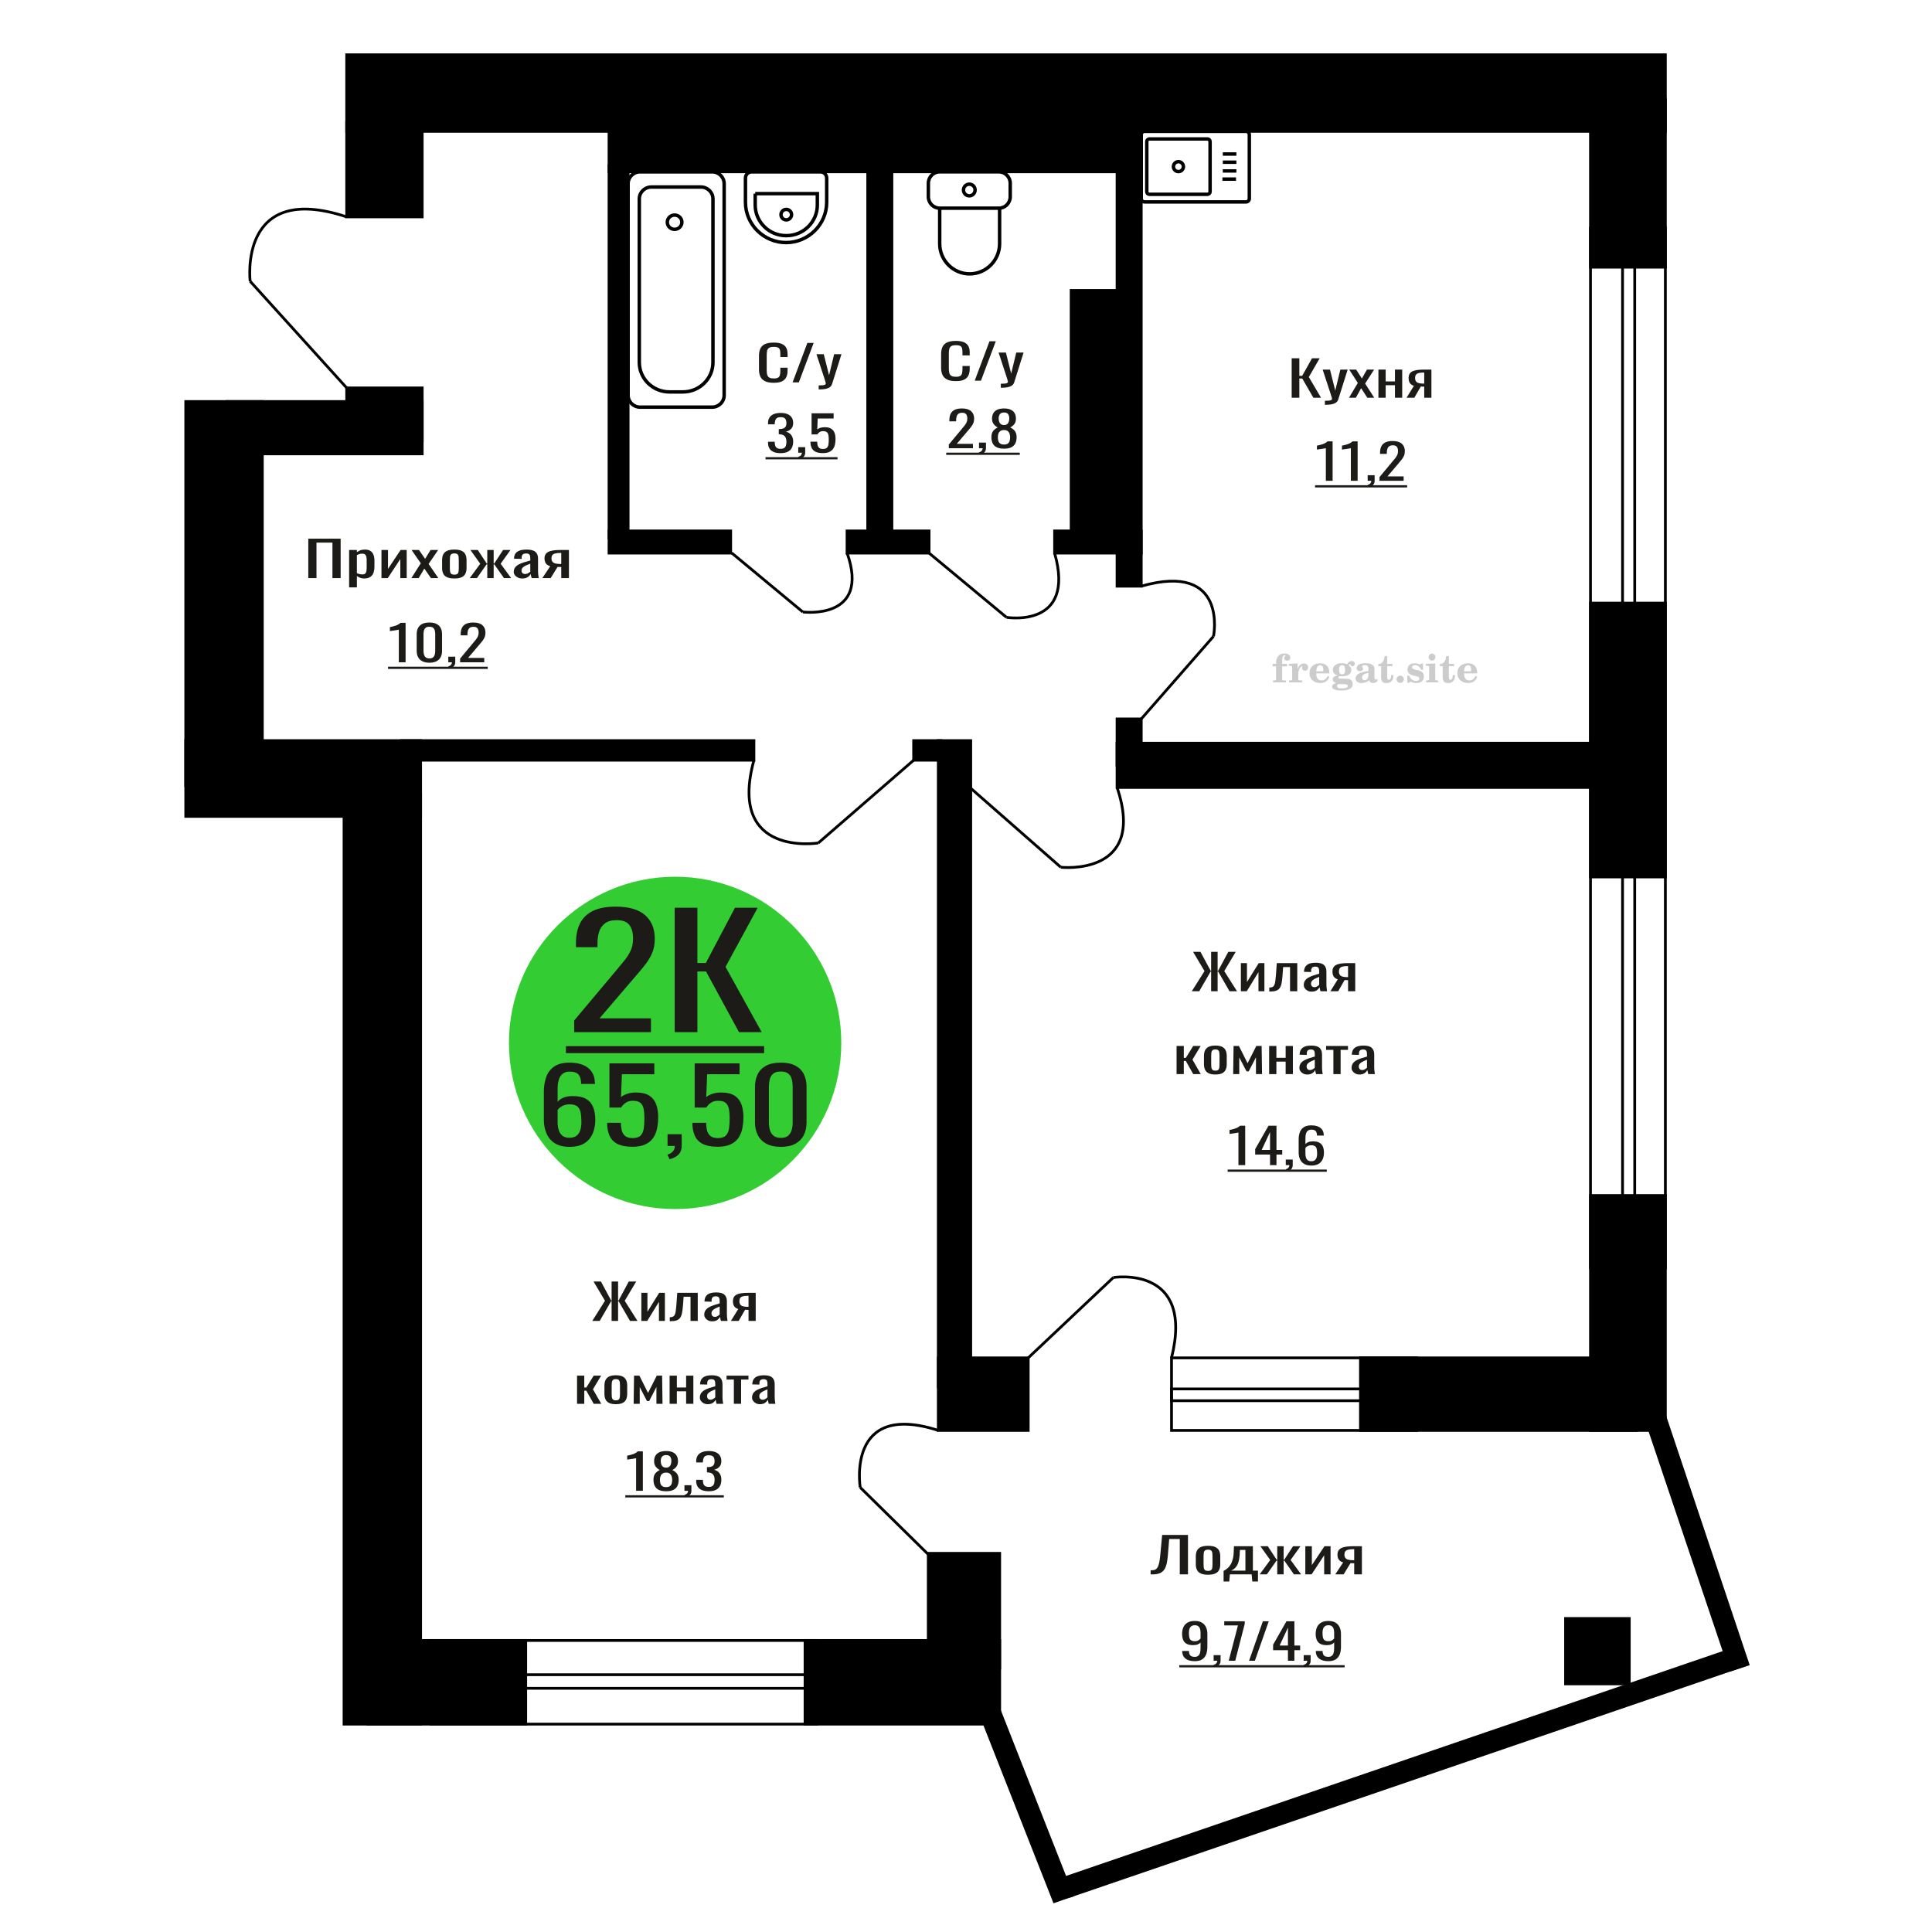 <?xml version="1.0" encoding="UTF-8"?>
<!DOCTYPE svg PUBLIC "-//W3C//DTD SVG 1.1//EN" "http://www.w3.org/Graphics/SVG/1.1/DTD/svg11.dtd">
<!-- Creator: CorelDRAW 2019 -->
<svg xmlns="http://www.w3.org/2000/svg" xml:space="preserve" width="140mm" height="140mm" version="1.1" style="shape-rendering:geometricPrecision; text-rendering:geometricPrecision; image-rendering:optimizeQuality; fill-rule:evenodd; clip-rule:evenodd"
viewBox="0 0 14000 14000"
 xmlns:xlink="http://www.w3.org/1999/xlink">
 <defs>
  <style type="text/css">
   <![CDATA[
    .str0 {stroke:black;stroke-width:25;stroke-miterlimit:22.926}
    .str2 {stroke:black;stroke-width:25.01;stroke-miterlimit:22.926}
    .str1 {stroke:black;stroke-width:20;stroke-miterlimit:22.926}
    .fil1 {fill:none}
    .fil5 {fill:black}
    .fil4 {fill:#1C1B17}
    .fil3 {fill:#33CC33}
    .fil0 {fill:#1C1B17;fill-rule:nonzero}
    .fil2 {fill:#CCCCCC;fill-rule:nonzero}
   ]]>
  </style>
 </defs>
 <g id="Слой_x0020_1">
  <polygon class="fil0" points="2234.01,4189.14 2234.01,3903.39 2468.4,3903.39 2468.4,4189.14 2409.01,4189.14 2409.01,3931.96 2293.39,3931.96 2293.39,4189.14 "/>
  <path id="1" class="fil0" d="M2529.88 4256.17l0 -270.94 56.24 0 0 16.23c6.66,-5.17 14.71,-9.64 24.17,-13.4 9.46,-3.77 20.67,-5.65 33.63,-5.65 15.77,0 28.29,2.76 37.58,8.29 9.28,5.53 16.19,12.47 20.75,20.82 4.56,8.34 7.54,16.81 8.94,25.4 1.4,8.58 2.1,15.93 2.1,22.04l0 49.39c0,14.35 -2.1,27.93 -6.3,40.75 -4.22,12.82 -11.83,23.17 -22.87,31.04 -11.04,7.88 -26.53,11.82 -46.5,11.82 -10.86,0 -20.5,-1.82 -28.9,-5.47 -8.42,-3.64 -15.94,-7.82 -22.6,-12.52l0 82.2 -56.24 0zm96.7 -93.84c9.81,0 16.82,-2.41 21.02,-7.23 4.21,-4.82 6.83,-11.35 7.88,-19.58 1.05,-8.23 1.58,-17.29 1.58,-27.17l0 -49.39c0,-8.46 -0.7,-16.28 -2.1,-23.46 -1.41,-7.17 -4.38,-12.87 -8.94,-17.11 -4.55,-4.23 -11.73,-6.35 -21.54,-6.35 -7.36,0 -14.36,1.06 -21.02,3.18 -6.66,2.12 -12.44,4.59 -17.34,7.41l0 130.53c5.26,2.58 11.2,4.76 17.86,6.52 6.66,1.77 14.19,2.65 22.6,2.65z"/>
  <polygon id="2" class="fil0" points="2764.27,4189.14 2764.27,3985.23 2811.57,3985.23 2811.57,4122.46 2903,3985.23 2947.16,3985.23 2947.16,4189.14 2900.9,4189.14 2900.9,4050.85 2809.99,4189.14 "/>
  <polygon id="3" class="fil0" points="2980.79,4189.14 3049.11,4081.89 2982.36,3985.23 3035.97,3985.23 3080.63,4049.79 3120.05,3985.23 3175.23,3985.23 3105.87,4086.48 3176.29,4189.14 3122.69,4189.14 3074.85,4120 3033.87,4189.14 "/>
  <path id="4" class="fil0" d="M3292.42 4191.96c-22.42,0 -40.12,-3.06 -53.08,-9.17 -12.96,-6.11 -22.15,-14.82 -27.59,-26.11 -5.42,-11.28 -8.14,-24.57 -8.14,-39.86l0 -59.27c0,-15.28 2.72,-28.57 8.14,-39.86 5.44,-11.29 14.63,-19.99 27.59,-26.11 12.96,-6.11 30.66,-9.17 53.08,-9.17 22.42,0 40.03,3.06 52.83,9.17 12.78,6.12 21.89,14.82 27.32,26.11 5.43,11.29 8.14,24.58 8.14,39.86l0 59.27c0,15.29 -2.71,28.58 -8.14,39.86 -5.43,11.29 -14.54,20 -27.32,26.11 -12.8,6.11 -30.41,9.17 -52.83,9.17zm0 -27.87c10.86,0 18.49,-2.11 22.87,-6.35 4.38,-4.23 7,-9.82 7.88,-16.75 0.88,-6.94 1.31,-14.17 1.31,-21.7l0 -63.85c0,-7.76 -0.43,-15.06 -1.31,-21.88 -0.88,-6.82 -3.5,-12.4 -7.88,-16.75 -4.38,-4.35 -12.01,-6.53 -22.87,-6.53 -10.86,0 -18.56,2.18 -23.12,6.53 -4.56,4.35 -7.27,9.93 -8.15,16.75 -0.88,6.82 -1.31,14.12 -1.31,21.88l0 63.85c0,7.53 0.43,14.76 1.31,21.7 0.88,6.93 3.59,12.52 8.15,16.75 4.56,4.24 12.26,6.35 23.12,6.35z"/>
  <polygon id="5" class="fil0" points="3403.83,4189.14 3480.03,4085.07 3408.57,3985.23 3462.17,3985.23 3526.81,4083.31 3531.01,4083.31 3531.01,3985.23 3577.26,3985.23 3577.26,4083.31 3581.46,4083.31 3645.58,3985.23 3699.18,3985.23 3627.72,4085.07 3703.92,4189.14 3651.88,4189.14 3581.46,4088.95 3577.26,4088.95 3577.26,4189.14 3531.01,4189.14 3531.01,4088.95 3526.29,4088.95 3455.87,4189.14 "/>
  <path id="6" class="fil0" d="M3783.79 4191.96c-11.91,0 -22.42,-2.29 -31.53,-6.88 -9.11,-4.58 -16.29,-10.46 -21.54,-17.64 -5.26,-7.17 -7.88,-14.75 -7.88,-22.75 0,-12.7 3.14,-23.4 9.45,-32.1 6.31,-8.71 14.98,-16.05 26.01,-22.05 11.04,-6 23.82,-11.23 38.36,-15.7 14.54,-4.47 29.87,-8.82 45.99,-13.05l0 -14.47c0,-8.23 -0.7,-15.05 -2.1,-20.46 -1.4,-5.41 -4.29,-9.47 -8.67,-12.17 -4.38,-2.7 -10.95,-4.06 -19.71,-4.06 -7.7,0 -13.93,1.18 -18.65,3.53 -4.74,2.35 -8.15,5.7 -10.25,10.06 -2.1,4.35 -3.16,9.46 -3.16,15.34l0 10.23 -55.7 -1.41c0.7,-22.58 8.41,-39.22 23.12,-49.92 14.72,-10.7 37.48,-16.05 68.32,-16.05 30.12,0 51.5,5.53 64.12,16.58 12.6,11.06 18.92,27.05 18.92,47.98l0 93.13c0,6.35 0.25,12.47 0.79,18.35 0.52,5.88 1.22,11.35 2.1,16.4 0.88,5.06 1.66,9.82 2.36,14.29l-51.51 0c-1.04,-3.76 -2.35,-8.53 -3.93,-14.29 -1.58,-5.76 -2.73,-10.99 -3.43,-15.7 -3.5,8 -10.23,15.47 -20.23,22.41 -9.98,6.93 -23.73,10.4 -41.25,10.4zm22.08 -32.45c5.6,0 10.86,-1.06 15.76,-3.18 4.9,-2.12 9.28,-4.53 13.14,-7.23 3.86,-2.71 6.48,-4.88 7.88,-6.53l0 -57.85c-8.76,3.29 -17,6.58 -24.7,9.87 -7.7,3.3 -14.45,6.77 -20.23,10.41 -5.78,3.65 -10.34,7.76 -13.66,12.35 -3.34,4.59 -5,9.82 -5,15.7 0,8.23 2.28,14.7 6.83,19.4 4.56,4.7 11.22,7.06 19.98,7.06z"/>
  <path id="7" class="fil0" d="M3929.89 4189.14l57.28 -86.43c-9.81,-2.59 -17.78,-6.47 -23.91,-11.64 -6.14,-5.18 -10.61,-11.53 -13.41,-19.05 -2.8,-7.53 -4.2,-16 -4.2,-25.4 0,-10.82 2.1,-20.11 6.3,-27.87 4.21,-7.76 10.87,-14.11 19.98,-19.05 9.11,-4.94 21.19,-8.59 36.25,-10.94 15.08,-2.35 33.64,-3.53 55.72,-3.53l58.86 0 0 203.91 -55.72 0 0 -80.43c-5.6,0 -10.32,-0.06 -14.18,-0.18 -3.86,-0.12 -8.06,-0.29 -12.62,-0.53l-49.92 81.14 -60.43 0zm130.85 -102.31c0.7,0 1.83,0 3.41,0 1.58,0 2.55,0 2.89,0l0 -80.08c-0.34,0 -1.31,0 -2.89,0 -1.58,0 -2.53,0 -2.89,0 -16.46,0 -29.51,1.36 -39.15,4.06 -9.64,2.7 -16.37,6.94 -20.23,12.7 -3.86,5.76 -5.78,13.46 -5.78,23.11 0,13.4 4.47,23.4 13.4,29.98 8.93,6.59 26.02,10 51.24,10.23z"/>
  <path class="fil1 str0" d="M8293.86 1463.12l735.22 0c13.19,0 23.99,-10.73 23.99,-23.85l0 -463.55c0,-13.12 -10.8,-23.86 -23.99,-23.86l-735.22 0c-13.2,0 -23.99,10.74 -23.99,23.86l0 463.55c0,13.12 10.79,23.85 23.99,23.85zm34.96 -55.05l421.01 0c10.35,0 18.82,-8.43 18.82,-18.72l0 -363.71c0,-10.29 -8.47,-18.72 -18.82,-18.72l-421.01 0c-10.35,0 -18.82,8.43 -18.82,18.72l0 363.71c0,10.29 8.47,18.72 18.82,18.72zm210.5 -164.6c19.98,0 36.17,-16.1 36.17,-35.98 0,-19.86 -16.19,-35.97 -36.17,-35.97 -19.97,0 -36.17,16.11 -36.17,35.97 0,19.88 16.2,35.98 36.17,35.98zm318.74 54.47l98.59 0m-95.85 -59.19l98.59 0m-98.59 -63.43l98.59 0m-98.59 -59.2l98.59 0"/>
  <path class="fil2" d="M9221.78 4828.5l0 -17.78 25.02 0 0 -5.65c0,-21.97 5.22,-38.99 15.71,-51.17 10.49,-12.19 25.21,-18.26 44.12,-18.26 13.27,0 23.76,2.73 31.52,8.14 7.76,5.41 11.66,12.7 11.66,21.87 0,6.82 -2.07,12.19 -6.21,16.09 -4.14,3.9 -9.87,5.83 -17.26,5.83 -6.07,0 -11.01,-1.78 -14.82,-5.36 -3.81,-3.57 -5.73,-8.18 -5.73,-13.78 0,-5.88 2.63,-11.1 7.95,-15.71 1.08,-1.08 1.64,-1.79 1.64,-2.07 0,-0.99 -0.47,-1.74 -1.36,-2.16 -0.94,-0.47 -2.45,-0.71 -4.57,-0.71 -7,0 -11.85,3.58 -14.53,10.68 -2.73,7.1 -4.09,21.54 -4.09,43.32l0 8.94 35.51 0 0 17.78 -35.51 0 0 91.43c0,4.14 0.84,6.97 2.59,8.47 1.74,1.51 5.08,2.26 10.01,2.26l15.06 0 0 14.11 -93.7 0 0 -14.11 12.37 -0.28c3.76,-0.19 6.3,-0.99 7.67,-2.5 1.31,-1.45 1.97,-4.09 1.97,-7.95l0 -91.43 -25.02 0z"/>
  <path id="1" class="fil2" d="M9340.78 4944.77l0 -14.11 13.22 -0.28c3.86,-0.29 6.44,-1.13 7.71,-2.54 1.27,-1.41 1.93,-4.05 1.93,-7.91l0 -84.47c0,-4.52 -0.99,-7.53 -3.01,-8.99 -2.02,-1.46 -6.21,-2.21 -12.56,-2.21 -0.84,0 -2.21,0.05 -4.09,0.14 -1.88,0.1 -3.29,0.14 -4.33,0.14l0 -13.82 62.89 -3.11 0 38.85c5.55,-12.74 12.14,-22.39 19.9,-28.88 7.71,-6.44 16.41,-9.69 26.15,-9.69 9.03,0 16.37,2.54 22.01,7.58 5.65,5.08 8.47,11.52 8.47,19.42 0,7.72 -2.07,13.88 -6.26,18.53 -4.18,4.66 -9.69,6.97 -16.51,6.97 -6.35,0 -11.52,-2.03 -15.52,-6.12 -4,-4.09 -6.02,-9.41 -6.02,-15.94 0,-2.59 0.42,-4.94 1.27,-7.15 0.8,-2.21 2.12,-4.33 3.86,-6.35 -10.49,3.38 -18.44,10.67 -23.94,21.77 -5.51,11.11 -8.28,25.59 -8.28,43.42l0 29.91c0,3.86 0.66,6.5 1.97,7.95 1.37,1.51 3.91,2.31 7.67,2.5l18.02 0.28 0 14.11 -94.55 0z"/>
  <path id="2" class="fil2" d="M9620.23 4898.2l12.42 5.93c-4.42,14.77 -12.14,26.01 -23.19,33.68 -11.1,7.67 -25.17,11.48 -42.24,11.48 -23.43,0 -42.29,-6.59 -56.68,-19.71 -14.35,-13.13 -21.54,-30.34 -21.54,-51.65 0,-21.26 7.15,-38.57 21.4,-51.83 14.3,-13.27 32.97,-19.9 56.02,-19.9 21.02,0 37.35,6.07 49.01,18.25 11.67,12.14 17.5,29.21 17.5,51.13l0 3.71 -94.83 0 0 1.93c0,16.33 3.3,28.65 9.83,36.97 6.59,8.33 16.37,12.47 29.31,12.47 9.45,0 17.78,-2.73 24.93,-8.19 7.19,-5.45 13.21,-13.54 18.06,-24.27zm-82.13 -33.58l43.37 0c2.96,0 5.03,-0.66 6.21,-1.93 1.18,-1.27 1.79,-3.62 1.79,-7.05 0,-12.14 -1.84,-20.98 -5.46,-26.49 -3.62,-5.5 -9.31,-8.27 -17.12,-8.27 -8.98,0 -15.85,3.62 -20.6,10.81 -4.71,7.25 -7.43,18.21 -8.19,32.93z"/>
  <path id="3" class="fil2" d="M9684.76 4949.9c-9.12,-2.31 -15.99,-5.69 -20.65,-10.26 -4.65,-4.56 -6.96,-10.16 -6.96,-16.88 0,-7.43 3.06,-13.55 9.22,-18.39 6.16,-4.8 15.05,-8.09 26.62,-9.84 -11.38,-3.05 -20.03,-8.04 -26.01,-15.05 -5.97,-6.96 -8.98,-15.47 -8.98,-25.49 0,-14.3 6.07,-25.97 18.2,-34.9 12.14,-8.99 27.99,-13.45 47.56,-13.45 6.91,0 13.4,0.7 19.56,2.07 6.17,1.36 12.14,3.43 17.92,6.16l4.85 -7.01c3.76,-5.36 8.28,-9.46 13.5,-12.37 5.22,-2.92 10.68,-4.38 16.37,-4.38 6.25,0 11.33,1.79 15.28,5.37 3.96,3.62 5.93,8.23 5.93,13.82 0,5.51 -1.5,10.02 -4.56,13.46 -3.01,3.43 -6.96,5.17 -11.81,5.17 -3.34,0 -6.16,-0.7 -8.56,-2.12 -2.4,-1.45 -4.33,-3.62 -5.78,-6.53 -0.57,-1.13 -0.9,-2.5 -1.09,-4.14 -0.28,-2.31 -1.27,-3.48 -2.91,-3.58 -1.65,0 -3.48,0.8 -5.51,2.4 -2.02,1.6 -3.66,3.62 -4.93,6.07 6.96,4.8 12.04,9.92 15.24,15.43 3.19,5.55 4.79,11.9 4.79,19.05 0,14.34 -5.83,25.58 -17.45,33.72 -11.62,8.14 -27.75,12.23 -48.4,12.23 -1.74,0 -4.18,-0.09 -7.34,-0.28 -3.1,-0.19 -5.36,-0.28 -6.72,-0.28 -4.33,0 -7.72,0.8 -10.11,2.44 -2.45,1.6 -3.67,3.81 -3.67,6.64 0,3.24 1.08,5.5 3.24,6.77 2.17,1.27 5.93,1.93 11.34,1.93l20.46 0c10.72,0 20.08,0.33 28.03,1.03 8,0.71 13.45,1.6 16.51,2.68 7.72,2.78 13.74,7.34 18.06,13.78 4.33,6.45 6.5,13.88 6.5,22.3 0,14.86 -7.06,26.29 -21.17,34.29 -14.11,8 -34.34,11.99 -60.73,11.99 -22.43,0 -39.32,-2.44 -50.65,-7.29 -11.34,-4.89 -17.03,-12.13 -17.03,-21.77 0,-6.35 2.77,-11.62 8.28,-15.9 5.5,-4.28 13.36,-7.25 23.56,-8.89zm13.88 7.85c-3.58,1.46 -6.12,3.15 -7.62,5.04 -1.51,1.88 -2.26,4.32 -2.26,7.38 0,6.16 2.68,10.72 8,13.64 5.31,2.96 13.59,4.42 24.83,4.42 15.24,0 26.53,-1.41 33.82,-4.18 7.29,-2.83 10.96,-7.15 10.96,-13.08 0,-4.66 -1.97,-8.04 -5.93,-10.11 -3.95,-2.07 -10.72,-3.11 -20.32,-3.11l-41.48 0zm4.8 -104.51c0,11.61 1.74,20.08 5.22,25.4 3.53,5.31 8.98,7.99 16.46,7.99 7.53,0 13.08,-2.68 16.7,-8.09 3.57,-5.36 5.36,-13.78 5.36,-25.3 0,-11.29 -1.79,-19.66 -5.36,-25.07 -3.62,-5.41 -9.17,-8.14 -16.7,-8.14 -7.48,0 -12.93,2.73 -16.46,8.14 -3.48,5.41 -5.22,13.78 -5.22,25.07z"/>
  <path id="4" class="fil2" d="M9916 4876.47c-16.7,2.68 -28.6,6.63 -35.66,11.86 -7.1,5.22 -10.63,12.55 -10.63,22.06 0,5.78 1.6,10.34 4.75,13.78 3.15,3.38 7.43,5.08 12.75,5.08 8.7,0 15.71,-3.25 20.93,-9.74 5.22,-6.49 7.86,-15.38 7.86,-26.67l0 -16.37zm43.74 35.75c0,4.52 0.8,7.71 2.4,9.64 1.6,1.93 4.23,2.87 7.81,2.87 1.64,0 3.52,-0.47 5.64,-1.46 2.12,-0.94 3.43,-1.41 4,-1.41 1.08,0 1.97,0.33 2.63,1.08 0.61,0.76 0.94,1.79 0.94,3.2 0,5.88 -3.34,11.25 -10.06,16.14 -6.73,4.84 -14.77,7.29 -24.13,7.29 -7.01,0 -12.98,-1.84 -17.92,-5.55 -4.99,-3.72 -7.9,-8.52 -8.85,-14.35 -7.71,6.3 -16.46,11.2 -26.24,14.68 -9.79,3.48 -19.85,5.22 -30.25,5.22 -13.5,0 -23.99,-2.92 -31.42,-8.8 -7.43,-5.88 -11.14,-14.16 -11.14,-24.83 0,-14.21 7.47,-25.64 22.38,-34.2 14.92,-8.61 38.53,-15.05 70.75,-19.38l0 -15.33c0,-9.93 -1.98,-16.94 -5.93,-21.07 -3.95,-4.14 -10.53,-6.21 -19.71,-6.21 -5.97,0 -11,0.98 -15.05,2.96 -4.09,1.98 -6.16,4.28 -6.16,6.82 0,0.66 1.22,2.54 3.67,5.69 2.44,3.11 3.67,6.59 3.67,10.49 0,5.32 -2.07,9.6 -6.26,12.89 -4.18,3.24 -9.64,4.89 -16.32,4.89 -6.82,0 -12.47,-1.97 -16.98,-5.93 -4.47,-3.95 -6.73,-8.89 -6.73,-14.86 0,-11.76 5.65,-20.88 16.94,-27.37 11.33,-6.45 27.28,-9.69 47.97,-9.69 11.57,0 21.73,1.17 30.53,3.52 8.75,2.31 15.99,5.79 21.68,10.35 4.52,3.53 7.67,7.48 9.46,11.95 1.79,4.42 2.68,11.24 2.68,20.41l0 60.35z"/>
  <path id="5" class="fil2" d="M10096.48 4891.43c0,0.66 0.09,1.65 0.24,2.96 0.14,1.32 0.18,2.31 0.18,2.97 0,16.51 -4.37,29.39 -13.12,38.66 -8.8,9.22 -20.98,13.83 -36.55,13.83 -14.2,0 -24.32,-3.34 -30.29,-10.07 -5.97,-6.68 -8.94,-18.48 -8.94,-35.41l0 -77 -20.32 0 0 -15.15c13.97,-0.89 24.84,-6.35 32.55,-16.27 7.72,-9.93 11.95,-23.95 12.7,-41.96l19.38 0 0 56.73 38.1 0 0 16.65 -38.1 0 0 74.78c0,9.55 0.9,15.9 2.64,19.01 1.74,3.15 4.79,4.7 9.22,4.7 5.41,0 9.5,-2.87 12.32,-8.56 2.77,-5.69 4.33,-14.3 4.61,-25.87l15.38 0z"/>
  <path id="6" class="fil2" d="M10146.39 4895.66c7.15,0 13.35,2.59 18.58,7.81 5.22,5.18 7.85,11.38 7.85,18.63 0,7.29 -2.59,13.54 -7.81,18.77 -5.17,5.22 -11.38,7.85 -18.62,7.85 -7.2,0 -13.36,-2.63 -18.54,-7.85 -5.22,-5.23 -7.8,-11.48 -7.8,-18.77 0,-7.15 2.63,-13.36 7.85,-18.58 5.22,-5.22 11.38,-7.86 18.49,-7.86z"/>
  <path id="7" class="fil2" d="M10197.66 4895.1l12.18 0c5.79,12.79 13.12,22.58 22.01,29.35 8.94,6.77 18.87,10.16 29.87,10.16 7.2,0 12.89,-1.6 17.08,-4.75 4.23,-3.2 6.35,-7.43 6.35,-12.79 0,-4.8 -1.84,-8.47 -5.55,-11.06 -3.72,-2.59 -11.62,-5.13 -23.76,-7.62 -20.84,-4 -35.51,-9.64 -44.02,-16.84 -8.52,-7.19 -12.75,-17.26 -12.75,-30.19 0,-14.35 4.75,-25.45 14.25,-33.31 9.5,-7.9 23,-11.85 40.45,-11.85 6.49,0 12.7,0.8 18.49,2.45 5.83,1.64 11.15,3.99 15.94,7.1l11.06 -7.57 11.61 0 1.37 45.15 -13.27 0c-4.93,-10.58 -11.33,-18.91 -19.14,-24.88 -7.81,-5.98 -16.18,-8.99 -25.16,-8.99 -6.82,0 -12.37,1.51 -16.65,4.57 -4.33,3.05 -6.5,6.86 -6.5,11.47 0,8.75 11.15,15.1 33.4,19.05 2.68,0.47 4.75,0.85 6.21,1.13 15.71,2.92 27.56,8.23 35.46,15.95 7.91,7.71 11.86,17.73 11.86,30.01 0,14.81 -4.99,26.53 -14.96,35.18 -9.97,8.7 -23.57,13.03 -40.83,13.03 -7.71,0 -15.05,-0.89 -21.92,-2.73 -6.91,-1.83 -13.12,-4.47 -18.76,-7.95l-12.14 8.42 -11.34 0 -0.84 -52.49z"/>
  <path id="8" class="fil2" d="M10351.98 4761.33c0,-7.01 2.4,-12.94 7.25,-17.78 4.84,-4.89 10.67,-7.34 17.59,-7.34 6.63,0 12.37,2.45 17.26,7.38 4.85,4.94 7.29,10.82 7.29,17.74 0,6.91 -2.4,12.84 -7.24,17.87 -4.85,5.03 -10.59,7.53 -17.31,7.53 -6.92,0 -12.75,-2.45 -17.59,-7.39 -4.85,-4.94 -7.25,-10.91 -7.25,-18.01zm48.26 158.56c0,3.95 0.66,6.68 1.93,8.09 1.32,1.41 3.91,2.21 7.76,2.4l11.2 0.28 0 14.11 -87.21 0 0 -14.11 12.28 -0.28c3.81,-0.19 6.39,-0.99 7.71,-2.5 1.37,-1.45 2.02,-4.14 2.02,-7.99l0 -84.48c0,-4.47 -0.98,-7.48 -3.01,-8.94 -2.02,-1.46 -6.16,-2.21 -12.41,-2.21 -0.85,0 -2.17,0.05 -4.1,0.14 -1.88,0.1 -3.34,0.14 -4.46,0.14l0 -13.82 68.29 -3.11 0 112.28z"/>
  <path id="9" class="fil2" d="M10542.95 4891.43c0,0.66 0.09,1.65 0.24,2.96 0.14,1.32 0.18,2.31 0.18,2.97 0,16.51 -4.37,29.39 -13.12,38.66 -8.8,9.22 -20.98,13.83 -36.55,13.83 -14.2,0 -24.32,-3.34 -30.29,-10.07 -5.97,-6.68 -8.94,-18.48 -8.94,-35.41l0 -77 -20.32 0 0 -15.15c13.97,-0.89 24.84,-6.35 32.55,-16.27 7.72,-9.93 11.95,-23.95 12.7,-41.96l19.38 0 0 56.73 38.1 0 0 16.65 -38.1 0 0 74.78c0,9.55 0.9,15.9 2.64,19.01 1.74,3.15 4.79,4.7 9.22,4.7 5.41,0 9.5,-2.87 12.32,-8.56 2.77,-5.69 4.33,-14.3 4.61,-25.87l15.38 0z"/>
  <path id="10" class="fil2" d="M10691.54 4898.2l12.42 5.93c-4.42,14.77 -12.14,26.01 -23.19,33.68 -11.1,7.67 -25.17,11.48 -42.24,11.48 -23.43,0 -42.29,-6.59 -56.68,-19.71 -14.35,-13.13 -21.54,-30.34 -21.54,-51.65 0,-21.26 7.15,-38.57 21.4,-51.83 14.3,-13.27 32.97,-19.9 56.02,-19.9 21.02,0 37.35,6.07 49.01,18.25 11.67,12.14 17.5,29.21 17.5,51.13l0 3.71 -94.83 0 0 1.93c0,16.33 3.3,28.65 9.83,36.97 6.59,8.33 16.37,12.47 29.31,12.47 9.45,0 17.78,-2.73 24.93,-8.19 7.19,-5.45 13.21,-13.54 18.06,-24.27zm-82.13 -33.58l43.37 0c2.96,0 5.03,-0.66 6.21,-1.93 1.18,-1.27 1.79,-3.62 1.79,-7.05 0,-12.14 -1.84,-20.98 -5.46,-26.49 -3.62,-5.5 -9.31,-8.27 -17.12,-8.27 -8.98,0 -15.85,3.62 -20.6,10.81 -4.71,7.25 -7.43,18.21 -8.19,32.93z"/>
  <circle class="fil3" cx="4892.17" cy="7557.25" r="1204.11"/>
  <path class="fil0" d="M4126.36 8310.46c-43.48,0 -78.89,-8.74 -106.23,-26.22 -27.33,-17.49 -47.36,-41.12 -60.09,-70.92 -12.74,-29.79 -19.11,-62.91 -19.11,-99.35l0 -201.66c0,-38.9 5.58,-74.35 16.77,-106.36 11.18,-32.01 30.29,-57.62 57.31,-76.83 27.02,-19.2 64.13,-28.8 111.35,-28.8 39.13,0 72.22,5.66 99.24,16.99 27.02,11.32 47.82,27.82 62.43,49.49 14.59,21.66 22.2,48.01 22.82,79.03 0,0.99 0.16,2.34 0.47,4.07 0.31,1.72 0.46,3.32 0.46,4.8l-100.62 0c0,-29.06 -5.91,-51.22 -17.72,-66.48 -11.79,-15.27 -34.16,-22.9 -67.08,-22.9 -18.01,0 -33.54,4.55 -46.6,13.66 -13.04,9.12 -22.82,23.03 -29.34,41.74 -6.52,18.71 -9.79,42.84 -9.79,72.39l0 90.86c9.94,-12.32 24.07,-22.29 42.4,-29.92 18.33,-7.63 40.85,-11.45 67.55,-11.45 41.63,0 74.24,7.14 97.84,21.42 23.61,14.28 40.38,34.35 50.32,60.2 9.94,25.86 14.91,56.27 14.91,91.23 0,35.95 -6.21,68.7 -18.63,98.24 -12.43,29.55 -32.31,53.06 -59.64,70.55 -27.34,17.48 -63.67,26.22 -109.02,26.22zm0 -65.74c22.37,0 39.75,-5.05 52.17,-15.15 12.43,-10.09 21.29,-23.51 26.57,-40.25 5.27,-16.75 7.91,-34.97 7.91,-54.67 0,-23.63 -1.39,-45.55 -4.19,-65.74 -2.8,-20.19 -10.09,-36.31 -21.9,-48.38 -11.79,-12.06 -31.99,-18.1 -60.56,-18.1 -13.67,0 -26.09,1.97 -37.28,5.91 -11.17,3.94 -20.81,8.99 -28.88,15.14 -8.08,6.16 -14.6,12.69 -19.57,19.58l0 89.38c0,20.19 2.64,38.9 7.92,56.14 5.29,17.23 14.13,30.9 26.56,40.99 12.42,10.1 29.5,15.15 51.25,15.15z"/>
  <path id="1" class="fil0" d="M4582.01 8309.72c-45.35,0 -81.38,-6.89 -108.09,-20.68 -26.71,-13.79 -45.82,-33.74 -57.31,-59.84 -11.49,-26.1 -17.23,-57.12 -17.23,-93.07l99.7 0c0,17.73 1.86,35.09 5.59,52.08 3.72,16.99 11.64,31.02 23.75,42.1 12.13,11.08 30.61,16.62 55.45,16.62 27.33,0 46.9,-6.28 58.7,-18.83 11.81,-12.56 19.27,-29.55 22.37,-50.97 3.1,-21.42 4.65,-45.68 4.65,-72.76 0,-27.09 -1.86,-50.11 -5.58,-69.07 -3.73,-18.96 -11.5,-33.48 -23.3,-43.58 -11.8,-10.09 -30.44,-15.14 -55.91,-15.14 -20.5,0 -37.9,5.05 -52.18,15.14 -14.29,10.1 -24.85,21.55 -31.68,34.35l-84.8 0 0 -320.58 325.21 0 0 79.03 -234.82 0 -6.53 165.47c12.43,-10.34 27.81,-18.47 46.13,-24.38 18.33,-5.91 39.3,-8.86 62.9,-8.86 41,0 73.14,7.63 96.44,22.9 23.3,15.26 39.76,36.19 49.39,62.78 9.62,26.59 14.44,57.13 14.44,91.6 0,30.53 -2.8,58.97 -8.39,85.31 -5.59,26.35 -15.38,49.25 -29.35,68.7 -13.98,19.45 -33.08,34.59 -57.3,45.43 -24.23,10.83 -54.99,16.25 -92.25,16.25z"/>
  <path id="2" class="fil0" d="M4852.23 8400.58l-15.83 -33.98c16.76,-4.44 29.97,-12.19 39.59,-23.27 9.63,-11.08 14.45,-24.25 14.45,-39.52l-53.11 0 0 -84.95 102.49 0 0 83.47c0,26.1 -7.14,46.91 -21.43,62.42 -14.29,15.51 -36.34,27.45 -66.16,35.83z"/>
  <path id="3" class="fil0" d="M5199.8 8309.72c-45.35,0 -81.38,-6.89 -108.1,-20.68 -26.7,-13.79 -45.81,-33.74 -57.31,-59.84 -11.49,-26.1 -17.23,-57.12 -17.23,-93.07l99.71 0c0,17.73 1.85,35.09 5.59,52.08 3.72,16.99 11.64,31.02 23.75,42.1 12.12,11.08 30.6,16.62 55.44,16.62 27.34,0 46.9,-6.28 58.71,-18.83 11.81,-12.56 19.26,-29.55 22.36,-50.97 3.11,-21.42 4.66,-45.68 4.66,-72.76 0,-27.09 -1.87,-50.11 -5.59,-69.07 -3.72,-18.96 -11.49,-33.48 -23.3,-43.58 -11.79,-10.09 -30.44,-15.14 -55.91,-15.14 -20.5,0 -37.89,5.05 -52.17,15.14 -14.29,10.1 -24.85,21.55 -31.69,34.35l-84.79 0 0 -320.58 325.2 0 0 79.03 -234.82 0 -6.52 165.47c12.42,-10.34 27.8,-18.47 46.13,-24.38 18.33,-5.91 39.29,-8.86 62.9,-8.86 40.99,0 73.14,7.63 96.43,22.9 23.3,15.26 39.77,36.19 49.39,62.78 9.63,26.59 14.44,57.13 14.44,91.6 0,30.53 -2.8,58.97 -8.38,85.31 -5.59,26.35 -15.38,49.25 -29.36,68.7 -13.98,19.45 -33.07,34.59 -57.29,45.43 -24.24,10.83 -54.99,16.25 -92.25,16.25z"/>
  <path id="4" class="fil0" d="M5658.25 8310.46c-42.87,0 -78.13,-7.63 -105.76,-22.9 -27.66,-15.27 -48.15,-36.2 -61.51,-62.79 -13.35,-26.59 -20.03,-56.88 -20.03,-90.85l0 -257.8c0,-34.96 6.52,-65.62 19.56,-91.96 13.06,-26.35 33.39,-46.91 61.04,-61.68 27.64,-14.78 63.2,-22.16 106.7,-22.16 43.48,0 78.89,7.38 106.21,22.16 27.34,14.77 47.53,35.33 60.58,61.68 13.04,26.34 19.56,57 19.56,91.96l0 257.8c0,34.47 -6.67,65 -20.03,91.59 -13.36,26.59 -33.71,47.4 -61.03,62.42 -27.34,15.02 -62.44,22.53 -105.29,22.53zm0 -65c23.6,0 41.46,-5.42 53.57,-16.26 12.11,-10.83 20.5,-24.74 25.15,-41.73 4.67,-16.99 6.99,-34.59 6.99,-52.82l0 -259.27c0,-19.2 -2.17,-37.3 -6.52,-54.29 -4.34,-16.99 -12.58,-30.66 -24.69,-41 -12.11,-10.34 -30.28,-15.51 -54.5,-15.51 -24.24,0 -42.57,5.17 -54.99,15.51 -12.41,10.34 -20.8,24.01 -25.15,41 -4.36,16.99 -6.53,35.09 -6.53,54.29l0 259.27c0,18.23 2.34,35.83 6.99,52.82 4.66,16.99 13.36,30.9 26.09,41.73 12.74,10.84 30.6,16.26 53.59,16.26z"/>
  <path class="fil0" d="M4160.63 7479.55l0 -84.62 300.07 -357.43c22.33,-26.73 42.97,-51.59 61.9,-74.6 18.94,-23.02 34.47,-47.33 46.61,-72.94 12.14,-25.61 18.21,-55.11 18.21,-88.52 0,-41.57 -8.74,-74.23 -26.22,-97.99 -17.47,-23.75 -48.07,-35.63 -91.76,-35.63 -36.91,0 -65.56,7.8 -85.94,23.39 -20.39,15.58 -34.48,36 -42.25,61.24 -7.76,25.24 -11.64,52.33 -11.64,81.28l0 30.07 -155.87 0 0 -31.18c0,-54.19 9.47,-100.77 28.41,-139.74 18.93,-38.98 49.53,-69.22 91.77,-90.75 42.24,-21.53 98.32,-32.29 168.23,-32.29 95.17,0 166.06,20.6 212.67,61.79 46.61,41.2 69.92,98.18 69.92,170.92 0,38.6 -6.07,72.38 -18.21,101.33 -12.14,28.95 -27.91,56.05 -47.34,81.28 -19.41,25.24 -40.79,51.22 -64.09,77.95l-270.93 316.23 372.89 0 0 100.21 -556.43 0z"/>
  <polygon id="1" class="fil0" points="4888.94,7479.55 4888.94,6577.63 5053.53,6577.63 5053.53,6978.48 5114.72,6978.48 5325.92,6577.63 5490.53,6577.63 5257.47,7006.32 5519.66,7479.55 5355.06,7479.55 5116.17,7039.73 5053.53,7039.73 5053.53,7479.55 "/>
  <polygon id="2" class="fil4" points="4100.91,7580.78 5537.14,7580.78 5537.14,7631.39 4100.91,7631.39 "/>
  <polygon class="fil0" points="9360.03,2882.09 9360.03,2596.34 9415.51,2596.34 9415.51,2723.34 9436.14,2723.34 9507.34,2596.34 9562.82,2596.34 9484.26,2732.16 9572.65,2882.09 9517.15,2882.09 9436.63,2742.74 9415.51,2742.74 9415.51,2882.09 "/>
  <path id="1" class="fil0" d="M9600.64 2933.24l0 -28.92c12.76,0 22.91,-0.42 30.44,-1.24 7.53,-0.82 12.93,-2.35 16.2,-4.59 3.28,-2.23 4.92,-5.35 4.92,-9.34 0,-2.12 -1.16,-6.82 -3.44,-14.12 -2.3,-7.29 -4.75,-15.05 -7.36,-23.28l-56.98 -173.57 53.04 0 38.3 152.4 36.83 -152.4 53.04 0 -67.76 215.2c-2.95,9.88 -8.35,17.7 -16.22,23.46 -7.85,5.76 -17.91,9.94 -30.19,12.52 -12.28,2.59 -27.09,3.88 -44.45,3.88l-6.37 0z"/>
  <polygon id="2" class="fil0" points="9775.46,2882.09 9839.29,2774.84 9776.92,2678.18 9827.01,2678.18 9868.74,2742.74 9905.58,2678.18 9957.13,2678.18 9892.32,2779.43 9958.12,2882.09 9908.04,2882.09 9863.34,2812.95 9825.05,2882.09 "/>
  <polygon id="3" class="fil0" points="9988.56,2882.09 9988.56,2678.18 10041.11,2678.18 10041.11,2763.91 10108.38,2763.91 10108.38,2678.18 10160.93,2678.18 10160.93,2882.09 10108.38,2882.09 10108.38,2791.43 10041.11,2791.43 10041.11,2882.09 "/>
  <path id="4" class="fil0" d="M10192.36 2882.09l53.52 -86.43c-9.16,-2.59 -16.6,-6.47 -22.34,-11.64 -5.73,-5.18 -9.91,-11.53 -12.53,-19.05 -2.61,-7.53 -3.92,-16 -3.92,-25.4 0,-10.82 1.96,-20.11 5.89,-27.87 3.93,-7.76 10.16,-14.11 18.66,-19.05 8.52,-4.94 19.81,-8.59 33.88,-10.94 14.09,-2.35 31.43,-3.53 52.06,-3.53l55 0 0 203.91 -52.06 0 0 -80.43c-5.24,0 -9.65,-0.06 -13.25,-0.18 -3.61,-0.12 -7.53,-0.29 -11.79,-0.53l-46.65 81.14 -56.47 0zm122.27 -102.31c0.65,0 1.71,0 3.19,0 1.47,0 2.38,0 2.7,0l0 -80.08c-0.32,0 -1.23,0 -2.7,0 -1.48,0 -2.37,0 -2.7,0 -15.38,0 -27.58,1.36 -36.58,4.06 -9.01,2.7 -15.3,6.94 -18.91,12.7 -3.6,5.76 -5.4,13.46 -5.4,23.11 0,13.4 4.18,23.4 12.52,29.98 8.35,6.59 24.31,10 47.88,10.23z"/>
  <path class="fil0" d="M2889.94 4799.12l0 -236.36c-0.31,0.23 -3.75,0.94 -10.31,2.11 -6.57,1.18 -13.97,2.36 -22.21,3.53 -8.24,1.18 -15.58,2.24 -21.99,3.18 -6.4,0.94 -9.76,1.41 -10.07,1.41l0 -28.58c5.19,-0.94 11.23,-2.23 18.09,-3.88 6.87,-1.64 13.89,-3.64 21.07,-6 7.17,-2.35 14.03,-5.29 20.6,-8.81 6.57,-3.53 12.14,-7.65 16.72,-12.35l37.09 0 0 285.75 -48.99 0z"/>
  <path id="1" class="fil0" d="M3111.58 4802.3c-21.07,0 -38.39,-3.65 -51.98,-10.94 -13.59,-7.29 -23.66,-17.29 -30.22,-29.99 -6.57,-12.7 -9.85,-27.16 -9.85,-43.39l0 -123.12c0,-16.7 3.21,-31.34 9.62,-43.92 6.41,-12.58 16.41,-22.4 30,-29.46 13.58,-7.05 31.06,-10.58 52.43,-10.58 21.37,0 38.77,3.53 52.21,10.58 13.44,7.06 23.35,16.88 29.77,29.46 6.41,12.58 9.61,27.22 9.61,43.92l0 123.12c0,16.46 -3.28,31.05 -9.85,43.75 -6.57,12.7 -16.56,22.63 -30,29.81 -13.42,7.17 -30.67,10.76 -51.74,10.76zm0 -31.05c11.6,0 20.38,-2.59 26.33,-7.76 5.95,-5.17 10.08,-11.82 12.37,-19.93 2.28,-8.12 3.44,-16.52 3.44,-25.23l0 -123.82c0,-9.17 -1.08,-17.82 -3.21,-25.93 -2.14,-8.12 -6.19,-14.64 -12.14,-19.58 -5.96,-4.94 -14.89,-7.41 -26.79,-7.41 -11.9,0 -20.91,2.47 -27.01,7.41 -6.12,4.94 -10.23,11.46 -12.38,19.58 -2.14,8.11 -3.2,16.76 -3.2,25.93l0 123.82c0,8.71 1.14,17.11 3.44,25.23 2.28,8.11 6.55,14.76 12.82,19.93 6.26,5.17 15.04,7.76 26.33,7.76z"/>
  <path id="2" class="fil0" d="M3255.84 4845.33l-7.79 -16.22c8.24,-2.12 14.73,-5.82 19.46,-11.12 4.74,-5.29 7.1,-11.58 7.1,-18.87l-26.1 0 0 -40.57 50.38 0 0 39.86c0,12.47 -3.51,22.41 -10.53,29.81 -7.03,7.41 -17.86,13.12 -32.52,17.11z"/>
  <path id="3" class="fil0" d="M3334.14 4799.12l0 -26.81 94.35 -113.24c7.02,-8.47 13.5,-16.35 19.46,-23.64 5.96,-7.29 10.84,-14.99 14.65,-23.11 3.82,-8.11 5.73,-17.46 5.73,-28.04 0,-13.17 -2.75,-23.52 -8.24,-31.05 -5.49,-7.52 -15.11,-11.29 -28.86,-11.29 -11.59,0 -20.6,2.47 -27.01,7.41 -6.42,4.94 -10.84,11.41 -13.28,19.4 -2.45,8 -3.67,16.59 -3.67,25.76l0 9.52 -49 0 0 -9.88c0,-17.16 2.97,-31.92 8.93,-44.27 5.95,-12.35 15.57,-21.93 28.85,-28.75 13.28,-6.82 30.92,-10.23 52.89,-10.23 29.93,0 52.21,6.53 66.87,19.58 14.64,13.05 21.98,31.1 21.98,54.15 0,12.23 -1.91,22.93 -5.73,32.1 -3.81,9.18 -8.77,17.76 -14.89,25.76 -6.1,7.99 -12.81,16.22 -20.14,24.69l-85.19 100.19 117.25 0 0 31.75 -174.95 0z"/>
  <polygon id="4" class="fil4" points="2811.62,4831.19 3534.27,4831.19 3534.27,4847.23 2811.62,4847.23 "/>
  <path class="fil1 str1" d="M1812.65 2038.21c0,0 -88.82,-727.49 699.61,-466.64"/>
  <line class="fil1 str1" x1="2512.26" y1="2810.99" x2="1812.65" y2= "2038.21" />
  <path class="fil0" d="M9607.58 3484.02l0 -236.36c-0.31,0.23 -3.75,0.94 -10.31,2.11 -6.57,1.18 -13.97,2.36 -22.21,3.53 -8.24,1.18 -15.58,2.24 -21.99,3.18 -6.4,0.94 -9.76,1.41 -10.07,1.41l0 -28.58c5.19,-0.94 11.22,-2.23 18.09,-3.88 6.87,-1.64 13.89,-3.64 21.07,-6 7.17,-2.35 14.03,-5.29 20.6,-8.81 6.57,-3.53 12.14,-7.65 16.72,-12.35l37.09 0 0 285.75 -48.99 0z"/>
  <path id="1" class="fil0" d="M9788.92 3484.02l0 -236.36c-0.31,0.23 -3.75,0.94 -10.3,2.11 -6.57,1.18 -13.97,2.36 -22.21,3.53 -8.25,1.18 -15.58,2.24 -21.99,3.18 -6.4,0.94 -9.77,1.41 -10.08,1.41l0 -28.58c5.2,-0.94 11.23,-2.23 18.1,-3.88 6.87,-1.64 13.89,-3.64 21.07,-6 7.16,-2.35 14.03,-5.29 20.6,-8.81 6.57,-3.53 12.14,-7.65 16.72,-12.35l37.09 0 0 285.75 -49 0z"/>
  <path id="2" class="fil0" d="M9918.06 3530.23l-7.79 -16.22c8.25,-2.12 14.74,-5.82 19.46,-11.12 4.74,-5.29 7.1,-11.58 7.1,-18.87l-26.1 0 0 -40.57 50.38 0 0 39.86c0,12.47 -3.51,22.41 -10.53,29.81 -7.02,7.41 -17.86,13.12 -32.52,17.11z"/>
  <path id="3" class="fil0" d="M9996.36 3484.02l0 -26.81 94.35 -113.24c7.02,-8.47 13.5,-16.35 19.46,-23.64 5.96,-7.29 10.84,-14.99 14.66,-23.11 3.81,-8.11 5.72,-17.46 5.72,-28.04 0,-13.17 -2.75,-23.52 -8.24,-31.05 -5.49,-7.52 -15.11,-11.29 -28.86,-11.29 -11.59,0 -20.6,2.47 -27.01,7.41 -6.42,4.94 -10.84,11.41 -13.28,19.4 -2.44,8 -3.66,16.59 -3.66,25.76l0 9.52 -49.01 0 0 -9.88c0,-17.16 2.98,-31.92 8.93,-44.27 5.95,-12.35 15.57,-21.93 28.85,-28.75 13.28,-6.82 30.92,-10.23 52.9,-10.23 29.92,0 52.21,6.53 66.86,19.58 14.65,13.05 21.98,31.1 21.98,54.15 0,12.23 -1.91,22.93 -5.73,32.1 -3.81,9.18 -8.77,17.76 -14.88,25.76 -6.11,7.99 -12.82,16.22 -20.15,24.69l-85.18 100.19 117.24 0 0 31.75 -174.95 0z"/>
  <polygon id="4" class="fil4" points="9529.26,3516.09 10196.5,3516.09 10196.5,3532.13 9529.26,3532.13 "/>
  <path class="fil0" d="M6926.71 2761.74c-28.16,0 -50.01,-4.24 -65.56,-12.71 -15.55,-8.46 -26.35,-19.87 -32.4,-34.21 -6.06,-14.35 -9.09,-30.34 -9.09,-47.98l0 -100.9c0,-19.28 3.03,-36.1 9.09,-50.45 6.05,-14.34 16.85,-25.45 32.4,-33.33 15.55,-7.88 37.4,-11.82 65.56,-11.82 24.88,0 44.6,3.29 59.17,9.88 14.58,6.58 25.04,15.99 31.43,28.22 6.38,12.23 9.58,26.93 9.58,44.1l0 22.57 -52.55 0 0 -20.1c0,-10.59 -0.73,-19.94 -2.21,-28.05 -1.47,-8.11 -5.48,-14.41 -12.03,-18.87 -6.55,-4.47 -17.51,-6.71 -32.9,-6.71 -15.72,0 -27.17,2.41 -34.37,7.24 -7.21,4.82 -11.87,11.64 -14,20.46 -2.13,8.82 -3.19,19.11 -3.19,30.86l0 113.25c0,14.34 1.64,25.69 4.91,34.04 3.27,8.35 8.68,14.29 16.21,17.82 7.53,3.52 17.67,5.29 30.44,5.29 15.06,0 25.86,-2.41 32.42,-7.23 6.54,-4.83 10.63,-11.47 12.27,-19.94 1.63,-8.46 2.45,-18.34 2.45,-29.63l0 -21.17 52.55 0 0 21.17c0,17.4 -2.95,32.75 -8.84,46.04 -5.9,13.29 -16.05,23.63 -30.45,31.04 -14.4,7.41 -34.71,11.12 -60.89,11.12z"/>
  <polygon id="1" class="fil0" points="7063.22,2758.56 7170.28,2472.81 7215.95,2472.81 7108.4,2758.56 "/>
  <path id="2" class="fil0" d="M7252.29 2809.71l0 -28.92c12.76,0 22.91,-0.42 30.44,-1.24 7.53,-0.82 12.93,-2.35 16.2,-4.59 3.28,-2.23 4.92,-5.35 4.92,-9.34 0,-2.12 -1.16,-6.82 -3.44,-14.12 -2.3,-7.29 -4.75,-15.05 -7.36,-23.28l-56.98 -173.57 53.04 0 38.3 152.4 36.83 -152.4 53.04 0 -67.76 215.2c-2.95,9.88 -8.35,17.7 -16.22,23.46 -7.85,5.76 -17.91,9.94 -30.19,12.52 -12.28,2.59 -27.09,3.88 -44.44,3.88l-6.38 0z"/>
  <path class="fil0" d="M6875.38 3248.05l0 -26.81 94.35 -113.24c7.02,-8.47 13.5,-16.35 19.46,-23.64 5.96,-7.29 10.84,-14.99 14.66,-23.11 3.81,-8.11 5.72,-17.46 5.72,-28.04 0,-13.17 -2.75,-23.52 -8.24,-31.05 -5.49,-7.52 -15.11,-11.29 -28.86,-11.29 -11.59,0 -20.6,2.47 -27.01,7.41 -6.42,4.94 -10.84,11.41 -13.28,19.4 -2.44,8 -3.66,16.59 -3.66,25.76l0 9.52 -49.01 0 0 -9.88c0,-17.16 2.97,-31.92 8.93,-44.27 5.95,-12.35 15.57,-21.93 28.85,-28.75 13.28,-6.82 30.92,-10.23 52.9,-10.23 29.92,0 52.21,6.53 66.86,19.58 14.65,13.05 21.98,31.1 21.98,54.15 0,12.23 -1.91,22.93 -5.73,32.1 -3.81,9.18 -8.77,17.76 -14.88,25.76 -6.11,7.99 -12.82,16.22 -20.15,24.69l-85.18 100.19 117.24 0 0 31.75 -174.95 0z"/>
  <path id="1" class="fil0" d="M7101.62 3294.26l-7.79 -16.22c8.25,-2.12 14.74,-5.82 19.46,-11.12 4.74,-5.29 7.1,-11.58 7.1,-18.87l-26.1 0 0 -40.57 50.38 0 0 39.86c0,12.47 -3.51,22.41 -10.53,29.81 -7.02,7.41 -17.86,13.12 -32.52,17.11z"/>
  <path id="2" class="fil0" d="M7275.65 3251.23c-22.29,0 -40.15,-3.42 -53.59,-10.24 -13.44,-6.82 -23.13,-16.52 -29.08,-29.1 -5.96,-12.58 -8.93,-27.34 -8.93,-44.27 0,-9.65 1.07,-18.11 3.21,-25.4 2.13,-7.29 5.27,-13.7 9.38,-19.23 4.13,-5.53 9.01,-10.35 14.66,-14.46 5.65,-4.12 11.83,-7.82 18.55,-11.12 -12.22,-6.35 -22.13,-14.64 -29.77,-24.87 -7.63,-10.23 -11.45,-23.22 -11.45,-38.98 0,-15.05 3.05,-28.11 9.16,-39.16 6.11,-11.05 15.65,-19.58 28.62,-25.58 12.98,-5.99 29.39,-8.99 49.24,-8.99 19.83,0 36.1,3 48.77,8.99 12.67,6 22.05,14.53 28.15,25.58 6.12,11.05 9.17,24.11 9.17,39.16 0,15.99 -3.74,29.05 -11.23,39.16 -7.48,10.11 -17.47,18.34 -29.99,24.69 6.71,3.3 12.89,7 18.55,11.12 5.65,4.11 10.53,8.93 14.65,14.46 4.12,5.53 7.33,11.94 9.62,19.23 2.29,7.29 3.44,15.75 3.44,25.4 0,16.93 -2.98,31.69 -8.94,44.27 -5.95,12.58 -15.57,22.28 -28.85,29.1 -13.28,6.82 -31.07,10.24 -53.34,10.24zm0 -29.99c11.9,0 21.05,-2.35 27.47,-7.06 6.41,-4.7 10.76,-11.05 13.05,-19.05 2.29,-7.99 3.43,-16.93 3.43,-26.81 0,-8.94 -1.3,-17.34 -3.89,-25.22 -2.6,-7.88 -7.09,-14.35 -13.5,-19.4 -6.42,-5.06 -15.27,-7.59 -26.56,-7.59 -11.31,0 -20.24,2.47 -26.8,7.41 -6.56,4.94 -11.22,11.35 -13.96,19.23 -2.76,7.87 -4.13,16.4 -4.13,25.57 0,9.88 1.22,18.82 3.66,26.81 2.45,8 6.96,14.35 13.51,19.05 6.57,4.71 15.8,7.06 27.72,7.06zm0 -141.11c10.37,-0.24 18.24,-2.71 23.57,-7.41 5.35,-4.71 9.09,-10.76 11.23,-18.17 2.13,-7.41 3.21,-15.11 3.21,-23.11 0,-11.76 -2.76,-21.75 -8.25,-29.98 -5.5,-8.23 -15.42,-12.35 -29.76,-12.35 -14.36,0 -24.43,4.12 -30.24,12.35 -5.8,8.23 -8.69,18.22 -8.69,29.98 0,8 1.06,15.7 3.2,23.11 2.13,7.41 6.03,13.46 11.67,18.17 5.66,4.7 13.67,7.17 24.06,7.41z"/>
  <polygon id="3" class="fil4" points="6856.61,3280.12 7389.67,3280.12 7389.67,3296.16 6856.61,3296.16 "/>
  <polygon class="fil1 str1" points="10265.53,9839.65 10265.53,10365.32 8489.27,10365.32 8489.27,9839.65 "/>
  <polygon class="fil1 str1" points="10411.36,10150.13 10411.36,10064.74 8489.27,10064.74 8489.27,10150.13 "/>
  <polygon class="fil5 str1" points="7450.77,9839.65 7450.77,10365.33 6799.3,10365.33 6799.3,9839.65 "/>
  <polygon class="fil5 str1" points="7034.32,10050.39 7034.32,5366.83 6799.3,5366.83 6799.3,10050.39 "/>
  <polygon class="fil1 str1" points="3125.11,12493.66 3125.11,11887.49 5918.5,11887.49 5918.5,12493.66 "/>
  <polygon class="fil1 str1" points="2940.61,12135.64 2940.61,12234.09 6085.45,12234.09 6085.45,12135.64 "/>
  <polygon class="fil5 str1" points="2665.26,12493.66 2665.26,11887.47 3809.59,11887.47 3809.59,12493.66 "/>
  <polygon class="fil5 str1" points="2512.25,1571.55 3059.39,1571.55 3059.39,887.11 2512.25,887.11 "/>
  <polygon class="fil5 str1" points="6138.13,4007.79 6732.38,4007.79 6732.38,3847.43 6138.13,3847.43 "/>
  <path class="fil1 str1" d="M5929.72 6108.53c0,0 -660.08,107.31 -466.55,-599.79"/>
  <line class="fil1 str1" x1="6620.72" y1="5508.74" x2="5929.72" y2= "6108.55" />
  <path class="fil0" d="M8974.16 8443l0 -236.36c-0.31,0.23 -3.75,0.94 -10.31,2.11 -6.57,1.18 -13.97,2.36 -22.21,3.53 -8.24,1.18 -15.58,2.24 -21.99,3.18 -6.4,0.94 -9.76,1.41 -10.07,1.41l0 -28.58c5.19,-0.94 11.22,-2.23 18.09,-3.88 6.87,-1.64 13.89,-3.64 21.07,-6 7.17,-2.35 14.03,-5.29 20.6,-8.81 6.57,-3.53 12.14,-7.65 16.72,-12.35l37.09 0 0 285.75 -48.99 0z"/>
  <path id="1" class="fil0" d="M9203.12 8443l0 -76.55 -107.61 0 0 -39.51 96.63 -169.69 57.7 0 0 175.68 41.67 0 0 33.52 -41.67 0 0 76.55 -46.72 0zm-60.44 -110.07l60.44 0 0 -129.82 -60.44 129.82z"/>
  <path id="2" class="fil0" d="M9324.48 8489.21l-7.79 -16.22c8.25,-2.12 14.74,-5.82 19.46,-11.12 4.74,-5.29 7.1,-11.58 7.1,-18.87l-26.1 0 0 -40.57 50.38 0 0 39.86c0,12.47 -3.51,22.41 -10.53,29.81 -7.02,7.41 -17.86,13.12 -32.52,17.11z"/>
  <path id="3" class="fil0" d="M9501.7 8446.18c-21.37,0 -38.76,-4.18 -52.2,-12.53 -13.43,-8.35 -23.28,-19.64 -29.54,-33.87 -6.26,-14.22 -9.39,-30.04 -9.39,-47.44l0 -96.31c0,-18.58 2.76,-35.52 8.25,-50.8 5.49,-15.29 14.89,-27.52 28.17,-36.69 13.28,-9.18 31.51,-13.76 54.71,-13.76 19.24,0 35.49,2.7 48.78,8.11 13.28,5.41 23.5,13.29 30.68,23.64 7.18,10.35 10.92,22.93 11.22,37.75 0,0.47 0.07,1.11 0.23,1.94 0.15,0.82 0.23,1.58 0.23,2.29l-49.46 0c0,-13.88 -2.9,-24.46 -8.71,-31.75 -5.79,-7.29 -16.78,-10.94 -32.97,-10.94 -8.85,0 -16.48,2.18 -22.88,6.53 -6.42,4.35 -11.23,10.99 -14.44,19.93 -3.21,8.94 -4.8,20.46 -4.8,34.57l0 43.4c4.88,-5.88 11.82,-10.65 20.83,-14.29 9.01,-3.65 20.07,-5.47 33.21,-5.47 20.44,0 36.48,3.41 48.08,10.23 11.61,6.82 19.85,16.41 24.73,28.75 4.88,12.35 7.32,26.87 7.32,43.57 0,17.17 -3.05,32.81 -9.15,46.92 -6.11,14.11 -15.88,25.34 -29.31,33.69 -13.44,8.35 -31.3,12.53 -53.59,12.53zm0 -31.4c11,0 19.55,-2.41 25.65,-7.23 6.1,-4.83 10.47,-11.23 13.05,-19.23 2.59,-8 3.89,-16.7 3.89,-26.11 0,-11.29 -0.69,-21.75 -2.05,-31.39 -1.37,-9.65 -4.97,-17.35 -10.76,-23.11 -5.8,-5.76 -15.73,-8.64 -29.78,-8.64 -6.71,0 -12.81,0.94 -18.32,2.82 -5.49,1.88 -10.22,4.29 -14.18,7.23 -3.98,2.94 -7.18,6.06 -9.62,9.35l0 42.69c0,9.64 1.3,18.57 3.89,26.81 2.6,8.23 6.95,14.75 13.05,19.58 6.11,4.82 14.5,7.23 25.18,7.23z"/>
  <polygon id="4" class="fil4" points="8895.84,8475.07 9614.37,8475.07 9614.37,8491.11 8895.84,8491.11 "/>
  <polygon class="fil0" points="8636.14,7182.99 8728.26,7036.94 8645.45,6897.24 8698.87,6897.24 8773.34,7035.18 8776.29,7035.18 8776.29,6897.24 8823.32,6897.24 8823.32,7035.18 8826.75,7035.18 8900.74,6897.24 8954.65,6897.24 8871.35,7036.94 8963.95,7182.99 8909.56,7182.99 8827.25,7040.11 8823.32,7040.11 8823.32,7182.99 8776.29,7182.99 8776.29,7040.11 8772.86,7040.11 8690.05,7182.99 "/>
  <polygon id="1" class="fil0" points="8991.89,7182.99 8991.89,6979.08 9035.99,6979.08 9035.99,7116.31 9121.24,6979.08 9162.41,6979.08 9162.41,7182.99 9119.28,7182.99 9119.28,7044.7 9034.51,7182.99 "/>
  <path id="2" class="fil0" d="M9197.69 7184.75l0 -28.57c9.79,0 17.56,-1.41 23.27,-4.23 5.72,-2.83 10.14,-7.59 13.23,-14.29 3.1,-6.71 5.48,-15.76 7.1,-27.17 1.64,-11.4 3.11,-25.69 4.42,-42.86l6.37 -88.55 148.47 0 0 203.91 -52.43 0 0 -175.33 -49.98 0 -4.42 59.97c-1.62,23.28 -4,42.57 -7.09,57.86 -3.11,15.28 -7.93,27.22 -14.46,35.8 -6.53,8.59 -15.28,14.64 -26.21,18.17 -10.95,3.53 -25.07,5.29 -42.39,5.29l-5.88 0z"/>
  <path id="3" class="fil0" d="M9504.43 7185.81c-11.11,0 -20.9,-2.29 -29.4,-6.88 -8.49,-4.58 -15.18,-10.46 -20.09,-17.64 -4.9,-7.17 -7.34,-14.75 -7.34,-22.75 0,-12.7 2.93,-23.4 8.82,-32.1 5.87,-8.71 13.95,-16.05 24.25,-22.05 10.29,-6 22.21,-11.23 35.76,-15.7 13.56,-4.47 27.85,-8.82 42.88,-13.05l0 -14.47c0,-8.23 -0.65,-15.05 -1.96,-20.46 -1.3,-5.41 -4,-9.47 -8.08,-12.17 -4.08,-2.7 -10.21,-4.06 -18.38,-4.06 -7.18,0 -12.98,1.18 -17.39,3.53 -4.41,2.35 -7.6,5.7 -9.55,10.06 -1.96,4.35 -2.95,9.46 -2.95,15.34l0 10.23 -51.93 -1.41c0.65,-22.58 7.83,-39.22 21.55,-49.92 13.73,-10.7 34.95,-16.05 63.7,-16.05 28.09,0 48.02,5.53 59.79,16.58 11.75,11.06 17.64,27.05 17.64,47.98l0 93.13c0,6.35 0.23,12.47 0.73,18.35 0.49,5.88 1.14,11.35 1.96,16.4 0.82,5.06 1.56,9.82 2.21,14.29l-48.03 0c-0.97,-3.76 -2.2,-8.53 -3.67,-14.29 -1.47,-5.76 -2.54,-10.99 -3.19,-15.7 -3.27,8 -9.55,15.47 -18.87,22.41 -9.3,6.93 -22.12,10.4 -38.46,10.4zm20.59 -32.45c5.22,0 10.12,-1.06 14.69,-3.18 4.57,-2.12 8.66,-4.53 12.25,-7.23 3.6,-2.71 6.05,-4.88 7.35,-6.53l0 -57.85c-8.17,3.29 -15.85,6.58 -23.03,9.87 -7.18,3.3 -13.47,6.77 -18.86,10.41 -5.39,3.65 -9.64,7.76 -12.74,12.35 -3.11,4.59 -4.66,9.82 -4.66,15.7 0,8.23 2.12,14.7 6.37,19.4 4.25,4.7 10.46,7.06 18.63,7.06z"/>
  <path id="4" class="fil0" d="M9640.65 7182.99l53.41 -86.43c-9.14,-2.59 -16.57,-6.47 -22.3,-11.64 -5.72,-5.18 -9.89,-11.53 -12.5,-19.05 -2.61,-7.53 -3.91,-16 -3.91,-25.4 0,-10.82 1.95,-20.11 5.87,-27.87 3.93,-7.76 10.14,-14.11 18.63,-19.05 8.5,-4.94 19.76,-8.59 33.8,-10.94 14.06,-2.35 31.37,-3.53 51.95,-3.53l54.88 0 0 203.91 -51.95 0 0 -80.43c-5.22,0 -9.62,-0.06 -13.22,-0.18 -3.6,-0.12 -7.51,-0.29 -11.76,-0.53l-46.55 81.14 -56.35 0zm122.01 -102.31c0.65,0 1.71,0 3.18,0 1.47,0 2.37,0 2.69,0l0 -80.08c-0.32,0 -1.22,0 -2.69,0 -1.47,0 -2.36,0 -2.7,0 -15.34,0 -27.51,1.36 -36.5,4.06 -8.99,2.7 -15.26,6.94 -18.86,12.7 -3.6,5.76 -5.39,13.46 -5.39,23.11 0,13.4 4.17,23.4 12.49,29.98 8.33,6.59 24.26,10 47.78,10.23z"/>
  <polygon id="5" class="fil0" points="8525.9,7783.42 8525.9,7579.51 8578.33,7579.51 8578.33,7665.59 8593.03,7665.59 8646.43,7579.51 8700.34,7579.51 8641.04,7678.29 8701.33,7783.42 8646.43,7783.42 8593.03,7688.17 8578.33,7688.17 8578.33,7783.42 "/>
  <path id="6" class="fil0" d="M8807.15 7786.24c-20.9,0 -37.4,-3.06 -49.49,-9.17 -12.08,-6.11 -20.65,-14.82 -25.72,-26.11 -5.06,-11.28 -7.6,-24.57 -7.6,-39.86l0 -59.27c0,-15.28 2.54,-28.57 7.6,-39.86 5.07,-11.29 13.64,-19.99 25.72,-26.11 12.09,-6.11 28.59,-9.17 49.49,-9.17 20.91,0 37.32,3.06 49.25,9.17 11.92,6.12 20.42,14.82 25.48,26.11 5.07,11.29 7.6,24.58 7.6,39.86l0 59.27c0,15.29 -2.53,28.58 -7.6,39.86 -5.06,11.29 -13.56,20 -25.48,26.11 -11.93,6.11 -28.34,9.17 -49.25,9.17zm0 -27.87c10.13,0 17.24,-2.11 21.32,-6.35 4.09,-4.23 6.53,-9.82 7.35,-16.75 0.82,-6.94 1.22,-14.17 1.22,-21.7l0 -63.85c0,-7.76 -0.4,-15.06 -1.22,-21.88 -0.82,-6.82 -3.26,-12.4 -7.35,-16.75 -4.08,-4.35 -11.19,-6.53 -21.32,-6.53 -10.12,0 -17.31,2.18 -21.56,6.53 -4.25,4.35 -6.77,9.93 -7.59,16.75 -0.82,6.82 -1.23,14.12 -1.23,21.88l0 63.85c0,7.53 0.41,14.76 1.23,21.7 0.82,6.93 3.34,12.52 7.59,16.75 4.25,4.24 11.44,6.35 21.56,6.35z"/>
  <polygon id="7" class="fil0" points="8936.02,7783.42 8938.97,7579.51 8977.68,7579.51 9040.39,7704.75 9103.6,7579.51 9142.31,7579.51 9145.26,7783.42 9101.16,7783.42 9101.16,7661.71 9048.72,7763.31 9032.55,7763.31 8980.12,7662.42 8980.12,7783.42 "/>
  <polygon id="8" class="fil0" points="9196.7,7783.42 9196.7,7579.51 9249.14,7579.51 9249.14,7665.24 9316.27,7665.24 9316.27,7579.51 9368.7,7579.51 9368.7,7783.42 9316.27,7783.42 9316.27,7692.76 9249.14,7692.76 9249.14,7783.42 "/>
  <path id="9" class="fil0" d="M9472.58 7786.24c-11.11,0 -20.9,-2.29 -29.4,-6.88 -8.49,-4.58 -15.18,-10.46 -20.09,-17.64 -4.9,-7.17 -7.34,-14.75 -7.34,-22.75 0,-12.7 2.93,-23.4 8.82,-32.1 5.87,-8.71 13.96,-16.05 24.25,-22.05 10.29,-6 22.21,-11.23 35.76,-15.7 13.56,-4.47 27.85,-8.82 42.88,-13.05l0 -14.47c0,-8.23 -0.65,-15.05 -1.96,-20.46 -1.3,-5.41 -4,-9.47 -8.08,-12.17 -4.08,-2.7 -10.21,-4.06 -18.38,-4.06 -7.18,0 -12.98,1.18 -17.39,3.53 -4.41,2.35 -7.59,5.7 -9.55,10.06 -1.96,4.35 -2.95,9.46 -2.95,15.34l0 10.23 -51.93 -1.41c0.65,-22.58 7.83,-39.22 21.56,-49.92 13.72,-10.7 34.94,-16.05 63.69,-16.05 28.09,0 48.02,5.53 59.79,16.58 11.75,11.06 17.64,27.05 17.64,47.98l0 93.13c0,6.35 0.23,12.47 0.73,18.35 0.49,5.88 1.14,11.35 1.96,16.4 0.82,5.06 1.56,9.82 2.21,14.29l-48.03 0c-0.97,-3.76 -2.2,-8.53 -3.67,-14.29 -1.47,-5.76 -2.54,-10.99 -3.19,-15.7 -3.27,8 -9.55,15.47 -18.87,22.41 -9.3,6.93 -22.12,10.4 -38.46,10.4zm20.59 -32.45c5.22,0 10.12,-1.06 14.69,-3.18 4.57,-2.12 8.66,-4.53 12.25,-7.23 3.6,-2.71 6.05,-4.88 7.35,-6.53l0 -57.85c-8.17,3.29 -15.85,6.58 -23.03,9.87 -7.18,3.3 -13.47,6.77 -18.86,10.41 -5.39,3.65 -9.64,7.76 -12.74,12.35 -3.11,4.59 -4.66,9.82 -4.66,15.7 0,8.23 2.12,14.7 6.37,19.4 4.25,4.7 10.46,7.06 18.63,7.06z"/>
  <polygon id="10" class="fil0" points="9662.21,7783.42 9662.21,7607.74 9609.29,7607.74 9609.29,7579.51 9768.05,7579.51 9768.05,7607.74 9714.64,7607.74 9714.64,7783.42 "/>
  <path id="11" class="fil0" d="M9850.86 7786.24c-11.11,0 -20.91,-2.29 -29.41,-6.88 -8.48,-4.58 -15.18,-10.46 -20.08,-17.64 -4.9,-7.17 -7.35,-14.75 -7.35,-22.75 0,-12.7 2.93,-23.4 8.82,-32.1 5.88,-8.71 13.96,-16.05 24.25,-22.05 10.29,-6 22.21,-11.23 35.77,-15.7 13.56,-4.47 27.85,-8.82 42.88,-13.05l0 -14.47c0,-8.23 -0.66,-15.05 -1.96,-20.46 -1.31,-5.41 -4,-9.47 -8.09,-12.17 -4.08,-2.7 -10.2,-4.06 -18.37,-4.06 -7.18,0 -12.99,1.18 -17.39,3.53 -4.42,2.35 -7.6,5.7 -9.56,10.06 -1.96,4.35 -2.94,9.46 -2.94,15.34l0 10.23 -51.94 -1.41c0.66,-22.58 7.84,-39.22 21.56,-49.92 13.72,-10.7 34.95,-16.05 63.7,-16.05 28.08,0 48.02,5.53 59.78,16.58 11.75,11.06 17.64,27.05 17.64,47.98l0 93.13c0,6.35 0.24,12.47 0.74,18.35 0.48,5.88 1.14,11.35 1.95,16.4 0.82,5.06 1.56,9.82 2.21,14.29l-48.03 0c-0.97,-3.76 -2.19,-8.53 -3.66,-14.29 -1.48,-5.76 -2.55,-10.99 -3.2,-15.7 -3.26,8 -9.54,15.47 -18.86,22.41 -9.31,6.93 -22.13,10.4 -38.46,10.4zm20.58 -32.45c5.23,0 10.13,-1.06 14.7,-3.18 4.57,-2.12 8.65,-4.53 12.25,-7.23 3.6,-2.71 6.04,-4.88 7.35,-6.53l0 -57.85c-8.17,3.29 -15.85,6.58 -23.03,9.87 -7.18,3.3 -13.48,6.77 -18.87,10.41 -5.38,3.65 -9.63,7.76 -12.73,12.35 -3.11,4.59 -4.67,9.82 -4.67,15.7 0,8.23 2.13,14.7 6.38,19.4 4.25,4.7 10.46,7.06 18.62,7.06z"/>
  <path class="fil1 str0" d="M5447.6 1245.1l497.17 0c25.17,0 45.76,20.45 45.76,45.45l0 174.88c0,160.77 -132.45,292.31 -294.34,292.31l-0.01 0c-161.89,0 -294.35,-131.54 -294.35,-292.31l0 -174.88c0,-25 20.59,-45.45 45.77,-45.45zm24.89 158.15l450.25 0 0 82.38c0,122.06 -100.57,221.93 -223.48,221.93l-3.29 0c-122.91,0 -223.48,-99.87 -223.48,-221.93l0 -82.38zm225.13 114.13c21.15,0 38.29,17.03 38.29,38.03 0,21.01 -17.14,38.03 -38.29,38.03 -21.16,0 -38.3,-17.02 -38.3,-38.03 0,-21 17.14,-38.03 38.3,-38.03z"/>
  <polygon class="fil5 str1" points="8269.87,720.58 8269.87,1245.1 4413.25,1245.1 4413.25,720.58 "/>
  <polygon class="fil5 str1" points="1645.06,2909.65 3059.4,2909.65 3059.4,3288.85 1645.06,3288.85 "/>
  <polygon class="fil5 str1" points="3059.4,2810.99 3059.4,3194.29 2512.25,3194.29 2512.25,2810.99 "/>
  <polygon class="fil5 str1" points="2908.7,5366.83 2908.7,5508.74 5463.16,5508.74 5463.16,5366.83 "/>
  <polygon class="fil5 str1" points="11344.61,11728.27 11344.61,12202.05 11806.38,12202.05 11806.38,11728.27 "/>
  <polygon class="fil5 str1" points="11858.73,9839.65 11858.73,10365.33 9858.5,10365.33 9858.5,9839.65 "/>
  <path class="fil0" d="M4609.4 10802.98l0 -236.36c-0.31,0.23 -3.75,0.94 -10.31,2.11 -6.56,1.18 -13.96,2.36 -22.21,3.53 -8.24,1.18 -15.57,2.24 -21.99,3.18 -6.4,0.94 -9.76,1.41 -10.07,1.41l0 -28.58c5.19,-0.94 11.23,-2.23 18.1,-3.88 6.86,-1.64 13.89,-3.64 21.06,-6 7.17,-2.35 14.04,-5.29 20.61,-8.81 6.56,-3.53 12.13,-7.65 16.72,-12.35l37.08 0 0 285.75 -48.99 0z"/>
  <path id="1" class="fil0" d="M4826.93 10806.16c-22.29,0 -40.15,-3.42 -53.59,-10.24 -13.43,-6.82 -23.13,-16.52 -29.08,-29.1 -5.95,-12.58 -8.93,-27.34 -8.93,-44.27 0,-9.65 1.07,-18.11 3.21,-25.4 2.13,-7.29 5.27,-13.7 9.38,-19.23 4.13,-5.53 9.01,-10.35 14.66,-14.46 5.65,-4.12 11.83,-7.82 18.55,-11.12 -12.21,-6.35 -22.13,-14.64 -29.77,-24.87 -7.63,-10.23 -11.44,-23.22 -11.44,-38.98 0,-15.05 3.05,-28.11 9.15,-39.16 6.11,-11.05 15.65,-19.58 28.62,-25.58 12.98,-5.99 29.39,-8.99 49.24,-8.99 19.83,0 36.1,3 48.77,8.99 12.67,6 22.05,14.53 28.15,25.58 6.12,11.05 9.17,24.11 9.17,39.16 0,15.99 -3.74,29.05 -11.23,39.16 -7.48,10.11 -17.47,18.34 -29.99,24.69 6.72,3.3 12.89,7 18.55,11.12 5.65,4.11 10.53,8.93 14.65,14.46 4.13,5.53 7.33,11.94 9.62,19.23 2.29,7.29 3.44,15.75 3.44,25.4 0,16.93 -2.98,31.69 -8.93,44.27 -5.96,12.58 -15.58,22.28 -28.86,29.1 -13.28,6.82 -31.07,10.24 -53.34,10.24zm0 -29.99c11.9,0 21.05,-2.35 27.47,-7.06 6.41,-4.7 10.76,-11.05 13.06,-19.05 2.28,-7.99 3.42,-16.93 3.42,-26.81 0,-8.94 -1.3,-17.34 -3.89,-25.22 -2.6,-7.88 -7.09,-14.35 -13.5,-19.4 -6.41,-5.06 -15.27,-7.59 -26.56,-7.59 -11.31,0 -20.24,2.47 -26.8,7.41 -6.56,4.94 -11.22,11.35 -13.96,19.23 -2.75,7.87 -4.13,16.4 -4.13,25.57 0,9.88 1.22,18.82 3.66,26.81 2.45,8 6.96,14.35 13.51,19.05 6.57,4.71 15.8,7.06 27.72,7.06zm0 -141.11c10.37,-0.24 18.24,-2.71 23.57,-7.41 5.35,-4.71 9.09,-10.76 11.23,-18.17 2.13,-7.41 3.21,-15.11 3.21,-23.11 0,-11.76 -2.75,-21.75 -8.25,-29.98 -5.5,-8.23 -15.42,-12.35 -29.76,-12.35 -14.36,0 -24.43,4.12 -30.24,12.35 -5.8,8.23 -8.69,18.22 -8.69,29.98 0,8 1.06,15.7 3.2,23.11 2.13,7.41 6.03,13.46 11.67,18.17 5.66,4.7 13.67,7.17 24.06,7.41z"/>
  <path id="2" class="fil0" d="M4967.06 10849.19l-7.79 -16.22c8.24,-2.12 14.74,-5.82 19.46,-11.12 4.74,-5.29 7.1,-11.58 7.1,-18.87l-26.1 0 0 -40.57 50.38 0 0 39.86c0,12.47 -3.51,22.41 -10.53,29.81 -7.02,7.41 -17.86,13.12 -32.52,17.11z"/>
  <path id="3" class="fil0" d="M5135.58 10806.16c-20.14,0 -36.94,-2.94 -50.36,-8.82 -13.44,-5.88 -23.51,-14.35 -30.24,-25.4 -6.71,-11.06 -10.07,-24.11 -10.07,-39.16l0 -9.53 48.55 0c0,0.94 0,1.94 0,3 0,1.06 0,2.18 0,3.35 0.3,8.47 1.6,16.11 3.88,22.93 2.3,6.82 6.41,12.23 12.37,16.23 5.96,4 14.58,6 25.87,6 11.91,0 20.92,-2.18 27.03,-6.53 6.1,-4.35 10.22,-10.52 12.36,-18.52 2.14,-8 3.2,-17.17 3.2,-27.52 0,-15.05 -3.58,-27.34 -10.76,-36.86 -7.18,-9.53 -19.77,-14.76 -37.77,-15.7 -0.92,-0.24 -2.07,-0.35 -3.44,-0.35 -1.38,0 -2.52,0 -3.44,0l0 -37.75c0.92,0 1.98,0 3.2,0 1.22,0 2.3,0 3.21,0 17.41,-0.47 29.92,-4 37.55,-10.58 7.64,-6.59 11.45,-17.53 11.45,-32.81 0,-12.94 -2.83,-23.29 -8.47,-31.05 -5.65,-7.76 -16.87,-11.64 -33.66,-11.64 -16.79,0 -27.94,4.29 -33.43,12.88 -5.49,8.58 -8.54,19.58 -9.15,32.98 0,0.94 0,1.94 0,3 0,1.06 0,2.06 0,3l-48.55 0 0 -9.53c0,-15.28 3.36,-28.34 10.07,-39.15 6.73,-10.82 16.88,-19.17 30.46,-25.05 13.59,-5.88 30.45,-8.82 50.6,-8.82 20.46,0 37.4,2.94 50.83,8.82 13.44,5.88 23.51,14.29 30.23,25.22 6.72,10.94 10.08,24.05 10.08,39.34 0,17.17 -4.82,30.92 -14.42,41.27 -9.62,10.35 -22.53,17.41 -38.7,21.17 11.29,2.59 20.83,7.05 28.61,13.4 7.79,6.35 13.82,14.41 18.1,24.17 4.27,9.76 6.41,21.11 6.41,34.04 0,16.94 -3.05,31.69 -9.17,44.28 -6.1,12.58 -15.87,22.34 -29.31,29.28 -13.42,6.94 -31.13,10.41 -53.12,10.41z"/>
  <polygon id="4" class="fil4" points="4531.09,10835.05 5245.04,10835.05 5245.04,10851.09 4531.09,10851.09 "/>
  <polygon class="fil0" points="4291.74,9572.03 4383.85,9425.98 4301.04,9286.28 4354.46,9286.28 4428.94,9424.22 4431.88,9424.22 4431.88,9286.28 4478.91,9286.28 4478.91,9424.22 4482.35,9424.22 4556.34,9286.28 4610.24,9286.28 4526.95,9425.98 4619.55,9572.03 4565.16,9572.03 4482.85,9429.15 4478.91,9429.15 4478.91,9572.03 4431.88,9572.03 4431.88,9429.15 4428.45,9429.15 4345.64,9572.03 "/>
  <polygon id="1" class="fil0" points="4647.48,9572.03 4647.48,9368.12 4691.58,9368.12 4691.58,9505.35 4776.84,9368.12 4818.01,9368.12 4818.01,9572.03 4774.88,9572.03 4774.88,9433.74 4690.11,9572.03 "/>
  <path id="2" class="fil0" d="M4853.29 9573.79l0 -28.57c9.79,0 17.55,-1.41 23.26,-4.23 5.72,-2.83 10.14,-7.59 13.24,-14.29 3.1,-6.71 5.47,-15.76 7.1,-27.17 1.63,-11.4 3.11,-25.69 4.41,-42.86l6.38 -88.55 148.47 0 0 203.91 -52.44 0 0 -175.33 -49.97 0 -4.42 59.97c-1.63,23.28 -4,42.57 -7.1,57.86 -3.11,15.28 -7.93,27.22 -14.46,35.8 -6.53,8.59 -15.28,14.64 -26.21,18.17 -10.94,3.53 -25.07,5.29 -42.39,5.29l-5.87 0z"/>
  <path id="3" class="fil0" d="M5160.03 9574.85c-11.11,0 -20.91,-2.29 -29.41,-6.88 -8.48,-4.58 -15.18,-10.46 -20.08,-17.64 -4.9,-7.17 -7.35,-14.75 -7.35,-22.75 0,-12.7 2.93,-23.4 8.82,-32.1 5.88,-8.71 13.96,-16.05 24.25,-22.05 10.29,-6 22.21,-11.23 35.77,-15.7 13.56,-4.47 27.85,-8.82 42.88,-13.05l0 -14.47c0,-8.23 -0.66,-15.05 -1.96,-20.46 -1.31,-5.41 -4,-9.47 -8.09,-12.17 -4.08,-2.7 -10.2,-4.06 -18.37,-4.06 -7.18,0 -12.99,1.18 -17.39,3.53 -4.42,2.35 -7.6,5.7 -9.56,10.06 -1.96,4.35 -2.94,9.46 -2.94,15.34l0 10.23 -51.94 -1.41c0.66,-22.58 7.84,-39.22 21.56,-49.92 13.72,-10.7 34.95,-16.05 63.7,-16.05 28.08,0 48.02,5.53 59.78,16.58 11.75,11.06 17.64,27.05 17.64,47.98l0 93.13c0,6.35 0.24,12.47 0.74,18.35 0.48,5.88 1.14,11.35 1.96,16.4 0.81,5.06 1.55,9.82 2.2,14.29l-48.03 0c-0.97,-3.76 -2.19,-8.53 -3.66,-14.29 -1.48,-5.76 -2.55,-10.99 -3.2,-15.7 -3.26,8 -9.54,15.47 -18.86,22.41 -9.31,6.93 -22.13,10.4 -38.46,10.4zm20.58 -32.45c5.23,0 10.13,-1.06 14.7,-3.18 4.57,-2.12 8.65,-4.53 12.25,-7.23 3.6,-2.71 6.04,-4.88 7.35,-6.53l0 -57.85c-8.17,3.29 -15.85,6.58 -23.03,9.87 -7.18,3.3 -13.48,6.77 -18.87,10.41 -5.38,3.65 -9.63,7.76 -12.73,12.35 -3.11,4.59 -4.67,9.82 -4.67,15.7 0,8.23 2.13,14.7 6.38,19.4 4.25,4.7 10.46,7.06 18.62,7.06z"/>
  <path id="4" class="fil0" d="M5296.25 9572.03l53.4 -86.43c-9.14,-2.59 -16.57,-6.47 -22.29,-11.64 -5.72,-5.18 -9.89,-11.53 -12.5,-19.05 -2.61,-7.53 -3.92,-16 -3.92,-25.4 0,-10.82 1.96,-20.11 5.88,-27.87 3.93,-7.76 10.14,-14.11 18.62,-19.05 8.5,-4.94 19.77,-8.59 33.81,-10.94 14.06,-2.35 31.36,-3.53 51.95,-3.53l54.88 0 0 203.91 -51.95 0 0 -80.43c-5.22,0 -9.63,-0.06 -13.22,-0.18 -3.6,-0.12 -7.52,-0.29 -11.77,-0.53l-46.54 81.14 -56.35 0zm122 -102.31c0.66,0 1.71,0 3.18,0 1.48,0 2.38,0 2.7,0l0 -80.08c-0.32,0 -1.22,0 -2.7,0 -1.47,0 -2.36,0 -2.69,0 -15.35,0 -27.52,1.36 -36.5,4.06 -8.99,2.7 -15.27,6.94 -18.87,12.7 -3.59,5.76 -5.38,13.46 -5.38,23.11 0,13.4 4.16,23.4 12.48,29.98 8.34,6.59 24.27,10 47.78,10.23z"/>
  <polygon id="5" class="fil0" points="4181.49,10172.46 4181.49,9968.55 4233.93,9968.55 4233.93,10054.63 4248.62,10054.63 4302.03,9968.55 4355.93,9968.55 4296.64,10067.33 4356.92,10172.46 4302.03,10172.46 4248.62,10077.21 4233.93,10077.21 4233.93,10172.46 "/>
  <path id="6" class="fil0" d="M4462.75 10175.28c-20.91,0 -37.41,-3.06 -49.49,-9.17 -12.09,-6.11 -20.66,-14.82 -25.73,-26.11 -5.05,-11.28 -7.59,-24.57 -7.59,-39.86l0 -59.27c0,-15.28 2.54,-28.57 7.59,-39.86 5.07,-11.29 13.64,-19.99 25.73,-26.11 12.08,-6.11 28.58,-9.17 49.49,-9.17 20.9,0 37.32,3.06 49.25,9.17 11.92,6.12 20.42,14.82 25.47,26.11 5.07,11.29 7.6,24.58 7.6,39.86l0 59.27c0,15.29 -2.53,28.58 -7.6,39.86 -5.05,11.29 -13.55,20 -25.47,26.11 -11.93,6.11 -28.35,9.17 -49.25,9.17zm0 -27.87c10.12,0 17.23,-2.11 21.32,-6.35 4.08,-4.23 6.53,-9.82 7.35,-16.75 0.81,-6.94 1.22,-14.17 1.22,-21.7l0 -63.85c0,-7.76 -0.41,-15.06 -1.22,-21.88 -0.82,-6.82 -3.27,-12.4 -7.35,-16.75 -4.09,-4.35 -11.2,-6.53 -21.32,-6.53 -10.13,0 -17.31,2.18 -21.56,6.53 -4.25,4.35 -6.78,9.93 -7.6,16.75 -0.82,6.82 -1.22,14.12 -1.22,21.88l0 63.85c0,7.53 0.4,14.76 1.22,21.7 0.82,6.93 3.35,12.52 7.6,16.75 4.25,4.24 11.43,6.35 21.56,6.35z"/>
  <polygon id="7" class="fil0" points="4591.62,10172.46 4594.56,9968.55 4633.27,9968.55 4695.98,10093.79 4759.2,9968.55 4797.91,9968.55 4800.85,10172.46 4756.75,10172.46 4756.75,10050.75 4704.32,10152.35 4688.15,10152.35 4635.72,10051.46 4635.72,10172.46 "/>
  <polygon id="8" class="fil0" points="4852.3,10172.46 4852.3,9968.55 4904.73,9968.55 4904.73,10054.28 4971.86,10054.28 4971.86,9968.55 5024.3,9968.55 5024.3,10172.46 4971.86,10172.46 4971.86,10081.8 4904.73,10081.8 4904.73,10172.46 "/>
  <path id="9" class="fil0" d="M5128.18 10175.28c-11.11,0 -20.91,-2.29 -29.41,-6.88 -8.48,-4.58 -15.18,-10.46 -20.08,-17.64 -4.9,-7.17 -7.35,-14.75 -7.35,-22.75 0,-12.7 2.93,-23.4 8.82,-32.1 5.88,-8.71 13.96,-16.05 24.25,-22.05 10.3,-6 22.21,-11.23 35.77,-15.7 13.56,-4.47 27.85,-8.82 42.88,-13.05l0 -14.47c0,-8.23 -0.66,-15.05 -1.96,-20.46 -1.31,-5.41 -4,-9.47 -8.09,-12.17 -4.08,-2.7 -10.2,-4.06 -18.37,-4.06 -7.18,0 -12.99,1.18 -17.39,3.53 -4.42,2.35 -7.6,5.7 -9.56,10.06 -1.96,4.35 -2.94,9.46 -2.94,15.34l0 10.23 -51.94 -1.41c0.66,-22.58 7.84,-39.22 21.56,-49.92 13.72,-10.7 34.95,-16.05 63.7,-16.05 28.08,0 48.02,5.53 59.78,16.58 11.75,11.06 17.64,27.05 17.64,47.98l0 93.13c0,6.35 0.24,12.47 0.74,18.35 0.48,5.88 1.14,11.35 1.96,16.4 0.82,5.06 1.55,9.82 2.2,14.29l-48.03 0c-0.97,-3.76 -2.19,-8.53 -3.66,-14.29 -1.48,-5.76 -2.55,-10.99 -3.2,-15.7 -3.26,8 -9.54,15.47 -18.86,22.41 -9.31,6.93 -22.13,10.4 -38.46,10.4zm20.58 -32.45c5.23,0 10.13,-1.06 14.7,-3.18 4.57,-2.12 8.65,-4.53 12.25,-7.23 3.6,-2.71 6.04,-4.88 7.35,-6.53l0 -57.85c-8.17,3.29 -15.85,6.58 -23.03,9.87 -7.18,3.3 -13.48,6.77 -18.86,10.41 -5.39,3.65 -9.64,7.76 -12.74,12.35 -3.11,4.59 -4.67,9.82 -4.67,15.7 0,8.23 2.13,14.7 6.38,19.4 4.25,4.7 10.46,7.06 18.62,7.06z"/>
  <polygon id="10" class="fil0" points="5317.8,10172.46 5317.8,9996.78 5264.88,9996.78 5264.88,9968.55 5423.64,9968.55 5423.64,9996.78 5370.24,9996.78 5370.24,10172.46 "/>
  <path id="11" class="fil0" d="M5506.45 10175.28c-11.11,0 -20.9,-2.29 -29.4,-6.88 -8.49,-4.58 -15.18,-10.46 -20.09,-17.64 -4.9,-7.17 -7.34,-14.75 -7.34,-22.75 0,-12.7 2.93,-23.4 8.82,-32.1 5.87,-8.71 13.96,-16.05 24.25,-22.05 10.29,-6 22.21,-11.23 35.76,-15.7 13.56,-4.47 27.85,-8.82 42.88,-13.05l0 -14.47c0,-8.23 -0.65,-15.05 -1.96,-20.46 -1.3,-5.41 -4,-9.47 -8.08,-12.17 -4.08,-2.7 -10.21,-4.06 -18.38,-4.06 -7.18,0 -12.98,1.18 -17.39,3.53 -4.41,2.35 -7.59,5.7 -9.55,10.06 -1.96,4.35 -2.95,9.46 -2.95,15.34l0 10.23 -51.93 -1.41c0.65,-22.58 7.83,-39.22 21.56,-49.92 13.72,-10.7 34.94,-16.05 63.69,-16.05 28.09,0 48.02,5.53 59.79,16.58 11.75,11.06 17.64,27.05 17.64,47.98l0 93.13c0,6.35 0.23,12.47 0.73,18.35 0.49,5.88 1.14,11.35 1.96,16.4 0.82,5.06 1.56,9.82 2.21,14.29l-48.03 0c-0.97,-3.76 -2.2,-8.53 -3.67,-14.29 -1.47,-5.76 -2.54,-10.99 -3.19,-15.7 -3.27,8 -9.55,15.47 -18.87,22.41 -9.3,6.93 -22.12,10.4 -38.46,10.4zm20.59 -32.45c5.22,0 10.12,-1.06 14.69,-3.18 4.57,-2.12 8.66,-4.53 12.25,-7.23 3.6,-2.71 6.05,-4.88 7.35,-6.53l0 -57.85c-8.17,3.29 -15.85,6.58 -23.03,9.87 -7.18,3.3 -13.47,6.77 -18.86,10.41 -5.39,3.65 -9.64,7.76 -12.74,12.35 -3.11,4.59 -4.66,9.82 -4.66,15.7 0,8.23 2.12,14.7 6.37,19.4 4.25,4.7 10.46,7.06 18.63,7.06z"/>
  <path class="fil0" d="M8657.95 12037.48c-19.24,0 -35.64,-2.77 -49.22,-8.3 -13.59,-5.52 -23.9,-13.58 -30.92,-24.16 -7.01,-10.58 -10.69,-23.4 -10.99,-38.45 0,-0.47 0,-1 0,-1.59 0,-0.59 0,-1.12 0,-1.59l49.01 0c0,13.64 2.89,24.17 8.7,31.58 5.8,7.4 17.09,11.11 33.88,11.11 9.16,0 16.79,-2.18 22.9,-6.53 6.11,-4.35 10.68,-11.05 13.74,-20.11 3.05,-9.05 4.57,-20.52 4.57,-34.39l0 -43.4c-4.57,5.88 -11.37,10.65 -20.36,14.29 -9.01,3.65 -20.24,5.47 -33.67,5.47 -20.45,0 -36.49,-3.47 -48.09,-10.41 -11.59,-6.93 -19.76,-16.58 -24.5,-28.92 -4.72,-12.35 -7.1,-26.76 -7.1,-43.22 0,-17.4 3.05,-33.1 9.17,-47.1 6.1,-13.99 15.95,-25.1 29.53,-33.33 13.59,-8.24 31.38,-12.35 53.35,-12.35 21.37,0 38.78,4.17 52.21,12.52 13.44,8.35 23.28,19.58 29.54,33.69 6.25,14.11 9.38,29.87 9.38,47.28l0 95.95c0,18.35 -2.74,35.28 -8.24,50.8 -5.49,15.52 -14.8,27.93 -27.94,37.22 -13.12,9.29 -31.44,13.94 -54.95,13.94zm0 -144.64c10.69,0 19.4,-2.06 26.11,-6.18 6.71,-4.11 11.9,-8.64 15.56,-13.58l0 -42.33c0,-9.88 -1.22,-18.88 -3.66,-26.99 -2.44,-8.12 -6.71,-14.58 -12.82,-19.4 -6.1,-4.83 -14.5,-7.24 -25.19,-7.24 -10.68,0 -19.16,2.47 -25.41,7.41 -6.26,4.94 -10.69,11.35 -13.28,19.23 -2.6,7.88 -3.9,16.52 -3.9,25.93 0,11.29 0.69,21.75 2.07,31.4 1.37,9.64 5.03,17.34 10.99,23.1 5.95,5.76 15.8,8.65 29.53,8.65z"/>
  <path id="1" class="fil0" d="M8801.76 12080.51l-7.79 -16.22c8.24,-2.12 14.73,-5.82 19.46,-11.12 4.74,-5.29 7.1,-11.58 7.1,-18.87l-26.11 0 0 -40.57 50.38 0 0 39.86c0,12.47 -3.5,22.41 -10.52,29.81 -7.03,7.41 -17.87,13.12 -32.52,17.11z"/>
  <polygon id="2" class="fil0" points="8903.88,12034.3 8970.74,11778.18 8871.36,11778.18 8871.36,11748.55 9019.74,11748.55 9019.74,11766.89 8951.04,12034.3 "/>
  <polygon id="3" class="fil0" points="9051.34,12034.3 9151.17,11748.55 9193.77,11748.55 9093.47,12034.3 "/>
  <path id="4" class="fil0" d="M9332.98 12034.3l0 -76.55 -107.62 0 0 -39.51 96.63 -169.69 57.71 0 0 175.68 41.67 0 0 33.52 -41.67 0 0 76.55 -46.72 0zm-60.44 -110.07l60.44 0 0 -129.82 -60.44 129.82z"/>
  <path id="5" class="fil0" d="M9454.34 12080.51l-7.79 -16.22c8.24,-2.12 14.73,-5.82 19.46,-11.12 4.74,-5.29 7.1,-11.58 7.1,-18.87l-26.11 0 0 -40.57 50.38 0 0 39.86c0,12.47 -3.5,22.41 -10.52,29.81 -7.03,7.41 -17.87,13.12 -32.52,17.11z"/>
  <path id="6" class="fil0" d="M9626.07 12037.48c-19.24,0 -35.65,-2.77 -49.23,-8.3 -13.59,-5.52 -23.9,-13.58 -30.92,-24.16 -7.01,-10.58 -10.68,-23.4 -10.98,-38.45 0,-0.47 0,-1 0,-1.59 0,-0.59 0,-1.12 0,-1.59l49 0c0,13.64 2.9,24.17 8.7,31.58 5.8,7.4 17.1,11.11 33.88,11.11 9.17,0 16.8,-2.18 22.9,-6.53 6.11,-4.35 10.68,-11.05 13.75,-20.11 3.05,-9.05 4.57,-20.52 4.57,-34.39l0 -43.4c-4.57,5.88 -11.38,10.65 -20.37,14.29 -9.01,3.65 -20.24,5.47 -33.66,5.47 -20.46,0 -36.49,-3.47 -48.1,-10.41 -11.59,-6.93 -19.75,-16.58 -24.49,-28.92 -4.73,-12.35 -7.1,-26.76 -7.1,-43.22 0,-17.4 3.05,-33.1 9.16,-47.1 6.1,-13.99 15.96,-25.1 29.53,-33.33 13.59,-8.24 31.38,-12.35 53.36,-12.35 21.36,0 38.77,4.17 52.21,12.52 13.43,8.35 23.27,19.58 29.53,33.69 6.26,14.11 9.38,29.87 9.38,47.28l0 95.95c0,18.35 -2.73,35.28 -8.24,50.8 -5.49,15.52 -14.8,27.93 -27.93,37.22 -13.13,9.29 -31.44,13.94 -54.95,13.94zm0 -144.64c10.68,0 19.39,-2.06 26.1,-6.18 6.71,-4.11 11.91,-8.64 15.57,-13.58l0 -42.33c0,-9.88 -1.22,-18.88 -3.66,-26.99 -2.45,-8.12 -6.72,-14.58 -12.83,-19.4 -6.1,-4.83 -14.5,-7.24 -25.18,-7.24 -10.69,0 -19.16,2.47 -25.42,7.41 -6.26,4.94 -10.68,11.35 -13.28,19.23 -2.6,7.88 -3.9,16.52 -3.9,25.93 0,11.29 0.69,21.75 2.07,31.4 1.37,9.64 5.04,17.34 10.99,23.1 5.95,5.76 15.8,8.65 29.54,8.65z"/>
  <polygon id="7" class="fil4" points="8545.76,12066.37 9743.77,12066.37 9743.77,12082.41 8545.76,12082.41 "/>
  <path class="fil1 str1" d="M8067.79 9257.26c0,0 590.21,-94.26 421.48,582.39"/>
  <line class="fil1 str1" x1="7450.77" y1="9839.65" x2="8067.82" y2= "9257.23" />
  <polygon class="fil5 str1" points="7762.01,2104.8 7762.01,3903.99 8199.46,3903.99 8199.46,2104.8 "/>
  <polygon class="fil5 str1" points="2512.26,396.89 2512.26,951.86 12067.92,951.86 12067.92,396.89 "/>
  <path class="fil0" d="M8337.9 11408.28l0 -29.63c7.7,0.23 14.79,-0.12 21.27,-1.06 6.48,-0.94 12.26,-3.18 17.34,-6.7 5.09,-3.53 9.55,-9.06 13.41,-16.59 3.85,-7.52 7.18,-17.75 9.98,-30.69 2.81,-12.93 5.26,-29.28 7.36,-49.03l14.19 -152.05 187.09 0 0 285.75 -59.39 0 0 -256.12 -76.72 0 -10 122.42c-1.74,18.34 -4.02,34.86 -6.82,49.56 -2.8,14.7 -6.93,27.52 -12.35,38.45 -5.44,10.94 -12.62,20 -21.55,27.17 -8.93,7.17 -20.23,12.29 -33.89,15.34 -13.66,3.06 -30.3,4.12 -49.92,3.18z"/>
  <path id="1" class="fil0" d="M8754.11 11411.1c-22.42,0 -40.11,-3.06 -53.07,-9.17 -12.96,-6.11 -22.15,-14.82 -27.59,-26.11 -5.42,-11.28 -8.15,-24.57 -8.15,-39.86l0 -59.27c0,-15.28 2.73,-28.57 8.15,-39.86 5.44,-11.29 14.63,-19.99 27.59,-26.11 12.96,-6.11 30.65,-9.17 53.07,-9.17 22.42,0 40.03,3.06 52.83,9.17 12.78,6.12 21.9,14.82 27.32,26.11 5.44,11.29 8.15,24.58 8.15,39.86l0 59.27c0,15.29 -2.71,28.58 -8.15,39.86 -5.42,11.29 -14.54,20 -27.32,26.11 -12.8,6.11 -30.41,9.17 -52.83,9.17zm0 -27.87c10.86,0 18.49,-2.11 22.87,-6.35 4.38,-4.23 7,-9.82 7.88,-16.75 0.88,-6.94 1.31,-14.17 1.31,-21.7l0 -63.85c0,-7.76 -0.43,-15.06 -1.31,-21.88 -0.88,-6.82 -3.5,-12.4 -7.88,-16.75 -4.38,-4.35 -12.01,-6.53 -22.87,-6.53 -10.86,0 -18.56,2.18 -23.12,6.53 -4.55,4.35 -7.26,9.93 -8.14,16.75 -0.88,6.82 -1.31,14.12 -1.31,21.88l0 63.85c0,7.53 0.43,14.76 1.31,21.7 0.88,6.93 3.59,12.52 8.14,16.75 4.56,4.24 12.26,6.35 23.12,6.35z"/>
  <path id="2" class="fil0" d="M8866.59 11460.14l0 -76.91c10.5,-5.41 20.14,-11.87 28.9,-19.4 8.76,-7.53 16.46,-17.05 23.12,-28.58 6.65,-11.52 11.91,-25.75 15.76,-42.68 3.85,-16.94 5.96,-37.4 6.31,-61.39l1.05 -26.81 137.17 0 0 177.1 36.78 0 0 78.67 -40.99 0 -4.73 -51.86 -157.66 0 -4.73 51.86 -40.98 0zm54.64 -78.67l103.53 0 0 -149.93 -39.42 0 -1.04 7.41c-0.36,24.93 -2.19,45.68 -5.53,62.26 -3.32,16.58 -7.88,30.11 -13.66,40.57 -5.78,10.47 -12.44,18.76 -19.96,24.87 -7.54,6.12 -15.51,11.06 -23.92,14.82z"/>
  <polygon id="3" class="fil0" points="9128.29,11408.28 9204.49,11304.21 9133.03,11204.37 9186.63,11204.37 9251.27,11302.45 9255.47,11302.45 9255.47,11204.37 9301.72,11204.37 9301.72,11302.45 9305.92,11302.45 9370.04,11204.37 9423.64,11204.37 9352.18,11304.21 9428.38,11408.28 9376.34,11408.28 9305.92,11308.09 9301.72,11308.09 9301.72,11408.28 9255.47,11408.28 9255.47,11308.09 9250.75,11308.09 9180.33,11408.28 "/>
  <polygon id="4" class="fil0" points="9458.85,11408.28 9458.85,11204.37 9506.15,11204.37 9506.15,11341.6 9597.59,11204.37 9641.74,11204.37 9641.74,11408.28 9595.49,11408.28 9595.49,11269.99 9504.57,11408.28 "/>
  <path id="5" class="fil0" d="M9675.9 11408.28l57.28 -86.43c-9.8,-2.59 -17.77,-6.47 -23.91,-11.64 -6.14,-5.18 -10.61,-11.53 -13.41,-19.05 -2.8,-7.53 -4.2,-16 -4.2,-25.4 0,-10.82 2.1,-20.11 6.3,-27.87 4.22,-7.76 10.88,-14.11 19.98,-19.05 9.12,-4.94 21.2,-8.59 36.26,-10.94 15.08,-2.35 33.64,-3.53 55.71,-3.53l58.86 0 0 203.91 -55.71 0 0 -80.43c-5.6,0 -10.33,-0.06 -14.18,-0.18 -3.86,-0.12 -8.06,-0.29 -12.62,-0.53l-49.92 81.14 -60.44 0zm130.86 -102.31c0.7,0 1.83,0 3.41,0 1.58,0 2.54,0 2.89,0l0 -80.08c-0.35,0 -1.31,0 -2.89,0 -1.58,0 -2.54,0 -2.89,0 -16.46,0 -29.51,1.36 -39.15,4.06 -9.64,2.7 -16.37,6.94 -20.23,12.7 -3.86,5.76 -5.78,13.46 -5.78,23.11 0,13.4 4.47,23.4 13.39,29.98 8.94,6.59 26.03,10 51.25,10.23z"/>
  <polygon class="fil5 str1" points="11525.28,720.54 12067.92,720.54 12067.92,1936.11 11525.28,1936.11 "/>
  <polygon class="fil5 str1" points="11525.28,4370.29 12067.92,4370.29 12067.92,6354.68 11525.28,6354.68 "/>
  <polygon class="fil1 str1" points="11845.77,9434.91 11757.64,9434.91 11757.64,1651.68 11845.77,1651.68 "/>
  <polygon class="fil1 str1" points="11525.28,9187 12067.92,9187 12067.92,1651.68 11525.28,1651.68 "/>
  <polygon class="fil5 str1" points="11525.28,10365.33 12067.92,10365.33 12067.92,8663.18 11525.28,8663.18 "/>
  <path class="fil1 str2" d="M4719.83 1355.21l359.32 0c47.94,0 87.16,38.44 87.16,85.43l0 1185.82c0,117.46 -98.05,213.57 -217.9,213.57l-97.84 0c-119.85,0 -217.91,-96.11 -217.91,-213.57l0 -1185.82c0,-46.99 39.22,-85.43 87.17,-85.43zm-81.17 -110.11l521.64 0c47.95,0 87.17,38.45 87.17,85.42l0 1534.43c0,46.98 -39.22,85.42 -87.17,85.42l-521.64 0c-47.93,0 -87.16,-38.44 -87.16,-85.42l0 -1534.43c0,-46.97 39.23,-85.42 87.16,-85.42zm249.71 313.27c29.17,0 52.81,23.18 52.81,51.76 0,28.58 -23.64,51.76 -52.81,51.76 -29.16,0 -52.8,-23.18 -52.8,-51.76 0,-28.58 23.64,-51.76 52.8,-51.76z"/>
  <path class="fil1 str0" d="M6809.4 1245.09l428.87 0c45.19,0 82.16,37.18 82.16,82.62l0 98.21c0,45.44 -36.97,82.61 -82.16,82.61l-428.87 0c-45.19,0 -82.16,-37.17 -82.16,-82.61l0 -98.21c0,-45.44 36.97,-82.62 82.16,-82.62zm0 263.44l434 0 0 257.92c0,120.01 -97.65,218.19 -217,218.19l-0.01 0c-119.35,0 -216.99,-98.18 -216.99,-218.19l0 -257.92zm214.43 -174c23.23,0 42.05,18.93 42.05,42.29 0,23.35 -18.82,42.28 -42.05,42.28 -23.23,0 -42.05,-18.93 -42.05,-42.28 0,-23.36 18.82,-42.29 42.05,-42.29z"/>
  <polygon class="fil5 str1" points="7244.07,12493.66 7244.07,11887.47 5833.66,11887.47 5833.66,12493.66 "/>
  <polygon class="fil5 str1" points="8094.63,5706.06 8094.63,5385.4 11603.61,5385.4 11603.61,5706.06 "/>
  <polygon class="fil5 str1" points="6726.64,12087.65 6726.64,11256.11 7244.07,11256.11 7244.07,12087.65 "/>
  <path class="fil1 str1" d="M6233.47 10778.58c0,0 -103.43,-628.89 565.84,-413.25"/>
  <line class="fil1 str1" x1="6726.64" y1="11264.05" x2="6233.43" y2= "10778.58" />
  <polygon class="fil5 str1" points="4551.5,1201.51 4551.5,3897.38 4413.25,3897.38 4413.25,1201.51 "/>
  <polygon class="fil5 str1" points="6620.72,5366.83 6620.72,5508.74 6818.17,5508.74 6818.17,5366.83 "/>
  <polygon class="fil5 str1" points="7642.08,4007.79 8269.87,4007.79 8269.87,3847.43 7642.08,3847.43 "/>
  <path class="fil1 str1" d="M7686.87 6284.28c0,0 626.88,70.42 407.77,-578.23"/>
  <line class="fil1 str1" x1="7034.32" y1="5712.07" x2="7686.87" y2= "6284.31" />
  <path class="fil0" d="M5656.09 3283.75c-20.14,0 -36.94,-2.94 -50.36,-8.82 -13.44,-5.88 -23.51,-14.35 -30.24,-25.4 -6.71,-11.06 -10.07,-24.11 -10.07,-39.16l0 -9.53 48.55 0c0,0.94 0,1.94 0,3 0,1.06 0,2.18 0,3.35 0.3,8.47 1.6,16.11 3.88,22.93 2.3,6.82 6.41,12.23 12.37,16.23 5.96,4 14.58,6 25.87,6 11.91,0 20.92,-2.18 27.03,-6.53 6.1,-4.35 10.22,-10.52 12.36,-18.52 2.14,-8 3.2,-17.17 3.2,-27.52 0,-15.05 -3.58,-27.34 -10.76,-36.86 -7.18,-9.53 -19.77,-14.76 -37.77,-15.7 -0.92,-0.24 -2.07,-0.35 -3.44,-0.35 -1.38,0 -2.52,0 -3.44,0l0 -37.75c0.92,0 1.98,0 3.2,0 1.22,0 2.3,0 3.21,0 17.41,-0.47 29.92,-4 37.56,-10.58 7.63,-6.59 11.44,-17.53 11.44,-32.81 0,-12.94 -2.82,-23.29 -8.47,-31.05 -5.65,-7.76 -16.86,-11.64 -33.66,-11.64 -16.79,0 -27.94,4.29 -33.43,12.88 -5.49,8.58 -8.54,19.58 -9.15,32.98 0,0.94 0,1.94 0,3 0,1.06 0,2.06 0,3l-48.55 0 0 -9.53c0,-15.28 3.36,-28.34 10.07,-39.15 6.73,-10.82 16.88,-19.17 30.46,-25.05 13.59,-5.88 30.45,-8.82 50.6,-8.82 20.46,0 37.4,2.94 50.83,8.82 13.44,5.88 23.51,14.29 30.24,25.22 6.71,10.94 10.07,24.05 10.07,39.34 0,17.17 -4.82,30.92 -14.42,41.27 -9.62,10.35 -22.53,17.41 -38.7,21.17 11.29,2.59 20.83,7.05 28.61,13.4 7.79,6.35 13.83,14.41 18.1,24.17 4.27,9.76 6.41,21.11 6.41,34.04 0,16.94 -3.05,31.69 -9.17,44.28 -6.1,12.58 -15.87,22.34 -29.31,29.28 -13.42,6.94 -31.13,10.41 -53.12,10.41z"/>
  <path id="1" class="fil0" d="M5791.66 3326.78l-7.79 -16.22c8.24,-2.12 14.73,-5.82 19.46,-11.12 4.73,-5.29 7.1,-11.58 7.1,-18.87l-26.11 0 0 -40.57 50.38 0 0 39.86c0,12.47 -3.5,22.41 -10.53,29.81 -7.02,7.41 -17.86,13.12 -32.51,17.11z"/>
  <path id="2" class="fil0" d="M5962.48 3283.39c-22.29,0 -40,-3.29 -53.14,-9.88 -13.12,-6.58 -22.51,-16.11 -28.15,-28.57 -5.65,-12.47 -8.48,-27.28 -8.48,-44.45l49.01 0c0,8.47 0.9,16.76 2.73,24.87 1.85,8.11 5.73,14.82 11.69,20.11 5.96,5.29 15.03,7.94 27.25,7.94 13.43,0 23.05,-3 28.85,-9 5.79,-6 9.47,-14.11 10.98,-24.34 1.54,-10.23 2.3,-21.82 2.3,-34.75 0,-12.94 -0.92,-23.93 -2.75,-32.99 -1.83,-9.05 -5.65,-15.99 -11.45,-20.81 -5.8,-4.82 -14.95,-7.23 -27.48,-7.23 -10.07,0 -18.62,2.41 -25.64,7.23 -7.02,4.82 -12.21,10.29 -15.58,16.4l-41.67 0 0 -153.1 159.83 0 0 37.75 -115.4 0 -3.21 79.02c6.1,-4.94 13.67,-8.82 22.66,-11.64 9.01,-2.83 19.32,-4.24 30.93,-4.24 20.14,0 35.94,3.65 47.39,10.94 11.45,7.29 19.54,17.29 24.28,29.99 4.72,12.7 7.08,27.28 7.08,43.74 0,14.58 -1.36,28.16 -4.11,40.75 -2.75,12.58 -7.56,23.52 -14.42,32.81 -6.87,9.28 -16.27,16.52 -28.17,21.69 -11.91,5.18 -27.02,7.76 -45.33,7.76z"/>
  <polygon id="3" class="fil4" points="5547.1,3312.64 6069.17,3312.64 6069.17,3328.68 5547.1,3328.68 "/>
  <path class="fil1 str1" d="M8793.63 4611c0,0 109.19,-543.58 -523.76,-363.29"/>
  <line class="fil1 str1" x1="8269.87" y1="5209.68" x2="8793.64" y2= "4611" />
  <path class="fil1 str1" d="M7293.42 4473.39c0,0 505.55,84.77 348.66,-465.61"/>
  <line class="fil1 str1" x1="6732.37" y1="4007.78" x2="7293.42" y2= "4473.42" />
  <polygon class="fil5 str1" points="1346.04,5366.83 1346.04,5915.82 3047.96,5915.82 3047.96,5366.83 "/>
  <polygon class="fil5 str1" points="1901.02,2909.65 1346.04,2909.65 1346.04,5693.82 1901.02,5693.82 "/>
  <polygon class="fil5 str1" points="3047.96,5755.49 2492.99,5755.49 2492.99,12493.66 3047.96,12493.66 "/>
  <polygon class="fil5 str1" points="6463.09,1096.67 6463.09,3910.6 6287.85,3910.6 6287.85,1096.67 "/>
  <polygon class="fil5 str1" points="8269.87,1059.67 8269.87,4247.72 8094.62,4247.72 8094.62,1059.67 "/>
  <polygon class="fil5 str1" points="8269.87,5545.73 8269.87,5209.68 8094.62,5209.68 8094.62,5545.73 "/>
  <path class="fil1 str1" d="M5817.46 4434.56c0,0 493.94,63.51 320.71,-428.29"/>
  <line class="fil1 str1" x1="5301.38" y1="4006.27" x2="5817.46" y2= "4434.59" />
  <polygon class="fil5 str1" points="11944.51,9906.16 11816.29,9956.21 12539.53,12101.42 12666.4,12060.01 "/>
  <polygon class="fil5 str1" points="12645.48,12065.13 12601.13,11934.83 7711.87,13608.77 7756.21,13739.07 "/>
  <polygon class="fil5 str1" points="7180.2,12236.56 7051.95,12286.57 7639.77,13779.21 7769.77,13734.42 "/>
  <polygon class="fil5 str1" points="5294.76,4007.79 4413.26,4007.79 4413.26,3847.43 5294.76,3847.43 "/>
  <path class="fil0" d="M5606.93 2773.88c-28.16,0 -50.01,-4.24 -65.56,-12.71 -15.55,-8.46 -26.35,-19.87 -32.4,-34.21 -6.06,-14.35 -9.09,-30.34 -9.09,-47.98l0 -100.9c0,-19.28 3.03,-36.1 9.09,-50.45 6.05,-14.34 16.85,-25.45 32.4,-33.33 15.55,-7.88 37.4,-11.82 65.56,-11.82 24.88,0 44.6,3.29 59.17,9.88 14.58,6.58 25.04,15.99 31.43,28.22 6.38,12.23 9.58,26.93 9.58,44.1l0 22.57 -52.55 0 0 -20.1c0,-10.59 -0.73,-19.94 -2.21,-28.05 -1.47,-8.11 -5.48,-14.41 -12.03,-18.87 -6.55,-4.47 -17.51,-6.71 -32.9,-6.71 -15.72,0 -27.17,2.41 -34.37,7.24 -7.21,4.82 -11.87,11.64 -14,20.46 -2.13,8.82 -3.19,19.11 -3.19,30.86l0 113.25c0,14.34 1.64,25.69 4.91,34.04 3.27,8.35 8.68,14.29 16.21,17.82 7.53,3.52 17.67,5.29 30.44,5.29 15.06,0 25.86,-2.41 32.42,-7.23 6.54,-4.83 10.63,-11.47 12.27,-19.94 1.63,-8.46 2.45,-18.34 2.45,-29.63l0 -21.17 52.55 0 0 21.17c0,17.4 -2.95,32.75 -8.84,46.04 -5.9,13.29 -16.05,23.63 -30.45,31.04 -14.4,7.41 -34.71,11.12 -60.89,11.12z"/>
  <polygon id="1" class="fil0" points="5743.44,2770.7 5850.5,2484.95 5896.17,2484.95 5788.62,2770.7 "/>
  <path id="2" class="fil0" d="M5932.51 2821.85l0 -28.92c12.76,0 22.91,-0.42 30.44,-1.24 7.53,-0.82 12.93,-2.35 16.2,-4.59 3.28,-2.23 4.92,-5.35 4.92,-9.34 0,-2.12 -1.16,-6.82 -3.44,-14.12 -2.3,-7.29 -4.75,-15.05 -7.36,-23.28l-56.98 -173.57 53.04 0 38.3 152.4 36.83 -152.4 53.04 0 -67.76 215.2c-2.95,9.88 -8.35,17.7 -16.22,23.46 -7.85,5.76 -17.91,9.94 -30.19,12.52 -12.28,2.59 -27.09,3.88 -44.44,3.88l-6.38 0z"/>
 </g>
</svg>
